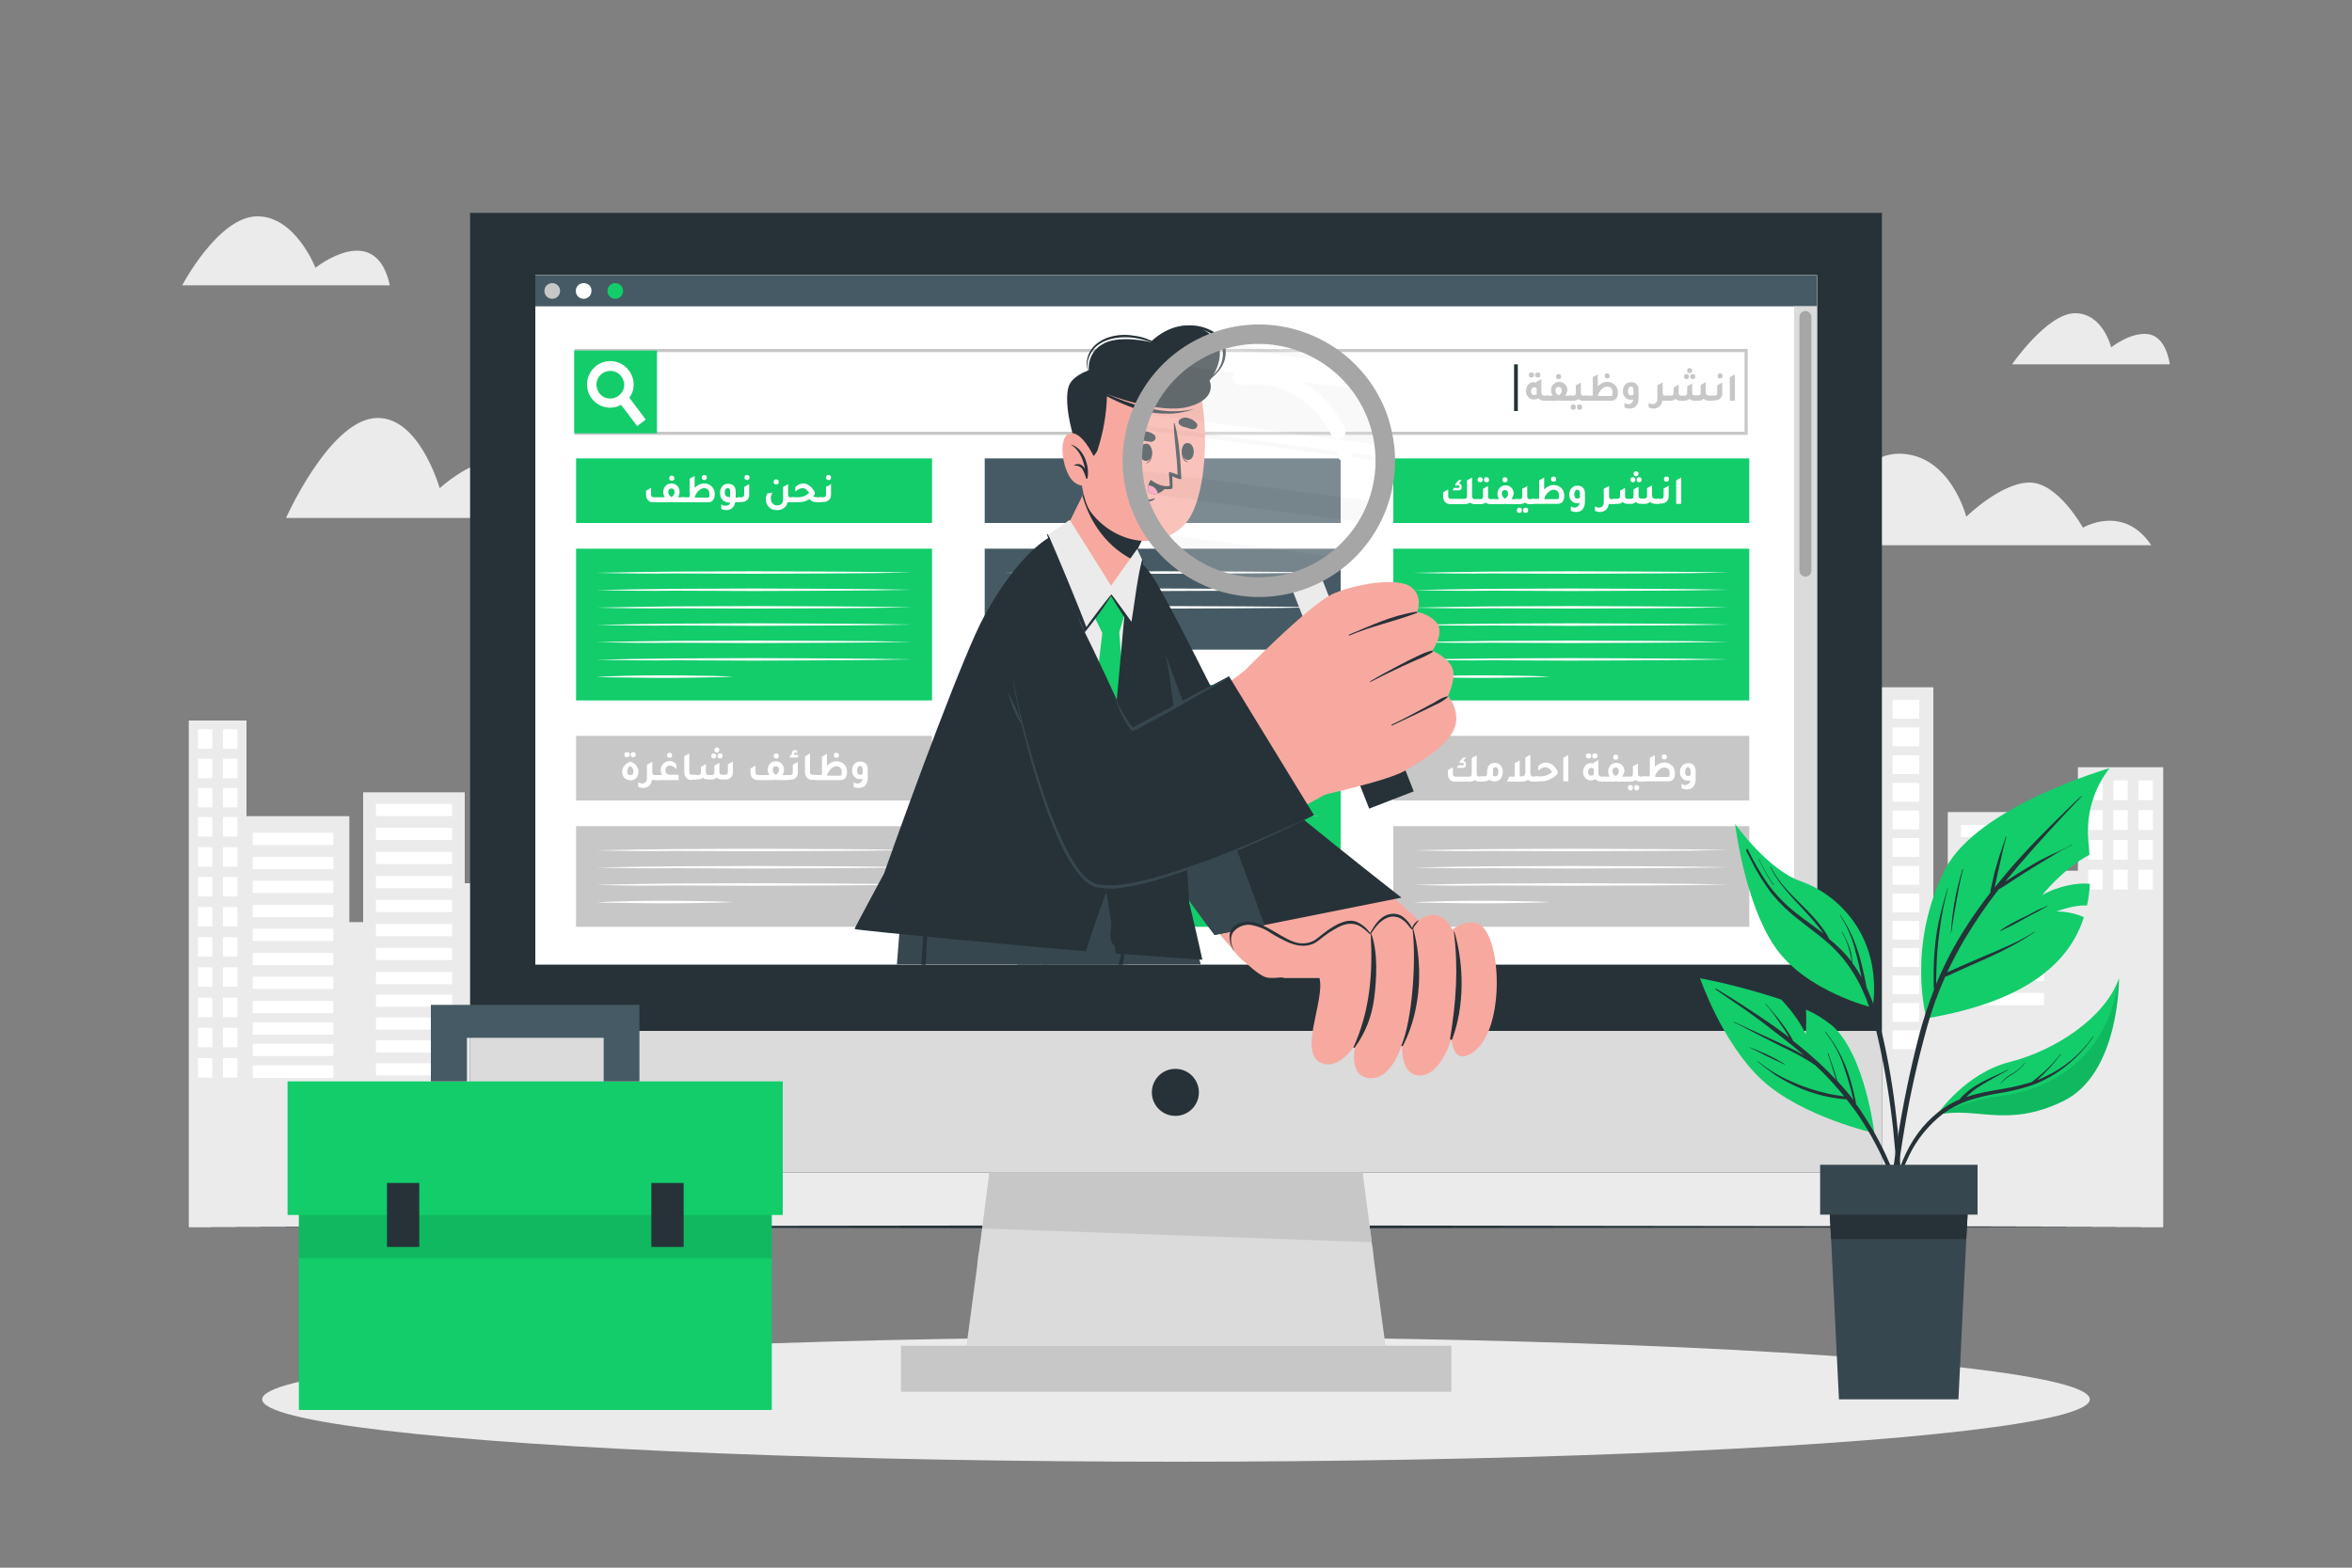 <svg version="1.1" id="Layer_1" xmlns="http://www.w3.org/2000/svg" x="0" y="0" viewBox="0 0 750 500" style="enable-background:new 0 0 750 500" xml:space="preserve"><rect x="0" y="0" width="750" height="500" fill="#808080" stroke="none"/><style>.st0{fill:#ebebeb}.st1{fill:#fff}.st2{fill:#263238}.st3{fill:#dbdbdb}.st4{fill:#c7c7c7}.st5{fill:#455a64}.st6{fill:#12cd6a}.st7{fill:#a6a6a6}.st8{fill:#f7a9a0}.st9{fill:#37474f}.st12{opacity:.1;enable-background:new}</style><g id="freepik--background-complete--inject-66"><path class="st0" d="M689.8 244.7h-27.2v33h-6.9V259h-34.6v29.6h-4.6v-69.4h-30v19.1h-15.4V262h-4.6v-14.9h-27.3v44.4h-8v-36.1h-25v-27.5h-17v-15.6h-19.6v69.4H463v-29h-32.3v41.4h-4.5v-33.8h-32.8v-30.5H375v161.7h314.8z"/><path class="st1" d="M681.9 248.9h4.6v6.3h-4.6zM673.9 248.9h4.6v6.3h-4.6zM665.9 248.9h4.6v6.3h-4.6zM681.9 258.4h4.6v6.3h-4.6zM673.9 258.4h4.6v6.3h-4.6zM665.9 258.4h4.6v6.3h-4.6zM681.9 267.9h4.6v6.3h-4.6zM673.9 267.9h4.6v6.3h-4.6zM665.9 267.9h4.6v6.3h-4.6zM681.9 277.4h4.6v6.3h-4.6zM673.9 277.4h4.6v6.3h-4.6zM665.9 277.4h4.6v6.3h-4.6zM522.8 259.9h4.6v5.3h-4.6zM514.8 259.9h4.6v5.3h-4.6zM506.8 259.9h4.6v5.3h-4.6zM522.8 267.8h4.6v5.3h-4.6zM514.8 267.8h4.6v5.3h-4.6zM506.8 267.8h4.6v5.3h-4.6zM522.8 275.7h4.6v5.3h-4.6zM514.8 275.7h4.6v5.3h-4.6zM506.8 275.7h4.6v5.3h-4.6zM522.8 283.6h4.6v5.3h-4.6zM514.8 283.6h4.6v5.3h-4.6zM506.8 283.6h4.6v5.3h-4.6zM522.8 291.8h4.6v5.3h-4.6zM514.8 291.8h4.6v5.3h-4.6zM506.8 291.8h4.6v5.3h-4.6zM522.8 299.9h4.6v5.3h-4.6zM514.8 299.9h4.6v5.3h-4.6zM506.8 299.9h4.6v5.3h-4.6zM522.8 308h4.6v5.3h-4.6zM514.8 308h4.6v5.3h-4.6zM506.8 308h4.6v5.3h-4.6zM522.8 316.1h4.6v5.3h-4.6zM514.8 316.1h4.6v5.3h-4.6zM506.8 316.1h4.6v5.3h-4.6zM625.3 263.1h26.5v3.9h-26.5zM625.3 270.8h26.5v3.9h-26.5zM625.3 278.4h26.5v3.9h-26.5zM625.3 286.1h26.5v3.9h-26.5zM625.3 293.7h26.5v3.9h-26.5zM625.3 301.4h26.5v3.9h-26.5zM625.3 309h26.5v3.9h-26.5zM625.3 316.7h26.5v3.9h-26.5zM434.8 256.4h24.3v3.9h-24.3zM434.8 264h24.3v3.9h-24.3zM434.8 271.7h24.3v3.9h-24.3zM434.8 279.4h24.3v3.9h-24.3zM434.8 287h24.3v3.9h-24.3zM434.8 294.7h24.3v3.9h-24.3zM434.8 302.3h24.3v3.9h-24.3zM434.8 310h24.3v3.9h-24.3zM434.8 317.2h24.3v3.9h-24.3zM434.8 324.5h24.3v3.9h-24.3zM434.8 331.8h24.3v3.9h-24.3zM434.8 339.1h24.3v3.9h-24.3zM434.8 346.3h24.3v3.9h-24.3zM395.4 265.6h25.7v3.9h-25.7zM395.4 273.3h25.7v3.9h-25.7zM395.4 280.9h25.7v3.9h-25.7zM395.4 288.6h25.7v3.9h-25.7zM395.4 296.2h25.7v3.9h-25.7zM395.4 303.9h25.7v3.9h-25.7zM395.4 311.5h25.7v3.9h-25.7zM395.4 319.2h25.7v3.9h-25.7zM395.4 326.1h25.7v3.9h-25.7zM395.4 332.9h25.7v3.9h-25.7zM395.4 339.8h25.7v4h-25.7zM550.3 250.6h8.2v3.8h-8.2zM550.3 258h8.2v3.8h-8.2zM550.3 265.4h8.2v3.8h-8.2zM550.3 272.8h8.2v3.8h-8.2zM550.3 280.2h8.2v3.8h-8.2zM550.3 287.6h8.2v3.8h-8.2zM550.3 295h8.2v3.8h-8.2zM550.3 302.4h8.2v3.8h-8.2zM539.2 250.6h8.2v3.8h-8.2zM539.2 258h8.2v3.8h-8.2zM539.2 265.4h8.2v3.8h-8.2zM539.2 272.8h8.2v3.8h-8.2zM539.2 280.2h8.2v3.8h-8.2zM539.2 287.6h8.2v3.8h-8.2zM539.2 295h8.2v3.8h-8.2zM539.2 302.4h8.2v3.8h-8.2zM603.5 223.2h8.5v6h-8.5zM590.8 223.2h8.5v6h-8.5zM603.5 232h8.5v6h-8.5zM590.8 232h8.5v6h-8.5zM603.5 240.9h8.5v6h-8.5zM590.8 240.9h8.5v6h-8.5zM603.5 249.7h8.5v6h-8.5zM590.8 249.7h8.5v6h-8.5zM603.5 258.5h8.5v6h-8.5zM590.8 258.5h8.5v6h-8.5zM603.5 267.3h8.5v6h-8.5zM590.8 267.3h8.5v6h-8.5zM603.5 276.2h8.5v6h-8.5zM590.8 276.2h8.5v6h-8.5zM603.5 285h8.5v6h-8.5zM590.8 285h8.5v6h-8.5zM575 240.9h8.5v6H575zM575 249.7h8.5v6H575zM575 258.5h8.5v6H575zM575 267.3h8.5v6H575zM575 276.2h8.5v6H575zM575 285h8.5v6H575zM603.5 293.7h8.5v6h-8.5zM590.8 293.7h8.5v6h-8.5zM575 293.7h8.5v6H575zM603.5 302.4h8.5v6h-8.5zM590.8 302.4h8.5v6h-8.5zM575 302.4h8.5v6H575zM603.5 311.1h8.5v6h-8.5zM590.8 311.1h8.5v6h-8.5zM575 311.1h8.5v6H575zM603.5 319.9h8.5v6h-8.5zM590.8 319.9h8.5v6h-8.5zM575 319.9h8.5v6H575zM603.5 328.6h8.5v6h-8.5zM590.8 328.6h8.5v6h-8.5zM575 328.6h8.5v6H575zM498.1 231.8h4.6v5.3h-4.6zM490.2 231.8h4.6v5.3h-4.6zM498.1 239.7h4.6v5.3h-4.6zM490.2 239.7h4.6v5.3h-4.6zM498.1 247.6h4.6v5.3h-4.6zM490.2 247.6h4.6v5.3h-4.6zM498.1 255.5h4.6v5.3h-4.6zM490.2 255.5h4.6v5.3h-4.6zM498.1 263.6h4.6v5.3h-4.6zM490.2 263.6h4.6v5.3h-4.6zM498.1 271.8h4.6v5.3h-4.6zM490.2 271.8h4.6v5.3h-4.6zM498.1 279.9h4.6v5.3h-4.6zM490.2 279.9h4.6v5.3h-4.6zM498.1 288h4.6v5.3h-4.6zM490.2 288h4.6v5.3h-4.6zM498.1 296.2h4.6v5.3h-4.6zM490.2 296.2h4.6v5.3h-4.6zM498.1 304.4h4.6v5.3h-4.6zM490.2 304.4h4.6v5.3h-4.6zM498.1 312.6h4.6v5.3h-4.6zM490.2 312.6h4.6v5.3h-4.6zM498.1 320.8h4.6v5.3h-4.6zM490.2 320.8h4.6v5.3h-4.6zM385.9 232.6h4.6v6.2h-4.6zM377.9 232.6h4.6v6.2h-4.6zM385.9 242h4.6v6.2h-4.6zM377.9 242h4.6v6.2h-4.6zM385.9 251.3h4.6v6.2h-4.6zM377.9 251.3h4.6v6.2h-4.6zM385.9 260.6h4.6v6.2h-4.6zM377.9 260.6h4.6v6.2h-4.6zM385.9 270.2h4.6v6.2h-4.6zM377.9 270.2h4.6v6.2h-4.6zM385.9 279.7h4.6v6.2h-4.6zM377.9 279.7h4.6v6.2h-4.6zM385.9 289.3h4.6v6.2h-4.6zM377.9 289.3h4.6v6.2h-4.6zM385.9 298.9h4.6v6.2h-4.6zM377.9 298.9h4.6v6.2h-4.6zM385.9 308.5h4.6v6.2h-4.6zM377.9 308.5h4.6v6.2h-4.6zM385.9 318.2h4.6v6.2h-4.6zM377.9 318.2h4.6v6.2h-4.6zM385.9 327.8h4.6v6.2h-4.6zM377.9 327.8h4.6v6.2h-4.6zM385.9 337.5h4.6v6.2h-4.6zM377.9 337.5h4.6v6.2h-4.6zM481.1 231.8h4.6v5.3h-4.6zM473.1 231.8h4.6v5.3h-4.6zM481.1 223.7h4.6v5.3h-4.6zM473.1 223.7h4.6v5.3h-4.6zM481.1 215.6h4.6v5.3h-4.6zM473.1 215.6h4.6v5.3h-4.6zM481.1 239.7h4.6v5.3h-4.6zM473.1 239.7h4.6v5.3h-4.6zM481.1 247.6h4.6v5.3h-4.6zM473.1 247.6h4.6v5.3h-4.6zM481.1 255.5h4.6v5.3h-4.6zM473.1 255.5h4.6v5.3h-4.6zM481.1 263.6h4.6v5.3h-4.6zM473.1 263.6h4.6v5.3h-4.6zM481.1 271.8h4.6v5.3h-4.6zM473.1 271.8h4.6v5.3h-4.6zM481.1 279.9h4.6v5.3h-4.6zM473.1 279.9h4.6v5.3h-4.6zM481.1 288h4.6v5.3h-4.6zM473.1 288h4.6v5.3h-4.6zM481.1 296.2h4.6v5.3h-4.6zM473.1 296.2h4.6v5.3h-4.6zM481.1 304.4h4.6v5.3h-4.6zM473.1 304.4h4.6v5.3h-4.6zM481.1 312.6h4.6v5.3h-4.6zM473.1 312.6h4.6v5.3h-4.6zM481.1 320.8h4.6v5.3h-4.6zM473.1 320.8h4.6v5.3h-4.6z"/><path class="st0" d="M375 244.7h-27.2v33h-7V259h-34.5v29.6h-4.6v-69.4h-30v19.1h-15.4V262h-4.7v-14.9h-27.2v44.4h-8v-36.1h-25v-27.5h-17v-15.6h-19.6v69.4h-6.6v-29h-32.4v41.4h-4.4v-33.8H78.6v-30.5H60.2v161.7H375z"/><path class="st1" d="M367.1 248.9h4.6v6.3h-4.6zM359.1 248.9h4.6v6.3h-4.6zM351.1 248.9h4.6v6.3h-4.6zM367.1 258.4h4.6v6.3h-4.6zM359.1 258.4h4.6v6.3h-4.6zM351.1 258.4h4.6v6.3h-4.6zM367.1 267.9h4.6v6.3h-4.6zM359.1 267.9h4.6v6.3h-4.6zM351.1 267.9h4.6v6.3h-4.6zM367.1 277.4h4.6v6.3h-4.6zM359.1 277.4h4.6v6.3h-4.6zM351.1 277.4h4.6v6.3h-4.6zM207.9 259.9h4.6v5.3h-4.6zM200 259.9h4.6v5.3H200zM192 259.9h4.6v5.3H192zM207.9 267.8h4.6v5.3h-4.6zM200 267.8h4.6v5.3H200zM192 267.8h4.6v5.3H192zM207.9 275.7h4.6v5.3h-4.6zM200 275.7h4.6v5.3H200zM192 275.7h4.6v5.3H192zM207.9 283.6h4.6v5.3h-4.6zM200 283.6h4.6v5.3H200zM192 283.6h4.6v5.3H192zM207.9 291.8h4.6v5.3h-4.6zM200 291.8h4.6v5.3H200zM192 291.8h4.6v5.3H192zM207.9 299.9h4.6v5.3h-4.6zM200 299.9h4.6v5.3H200zM192 299.9h4.6v5.3H192zM207.9 308h4.6v5.3h-4.6zM200 308h4.6v5.3H200zM192 308h4.6v5.3H192zM207.9 316.1h4.6v5.3h-4.6zM200 316.1h4.6v5.3H200zM192 316.1h4.6v5.3H192zM310.5 263.1H337v3.9h-26.5zM310.5 270.8H337v3.9h-26.5zM310.5 278.4H337v3.9h-26.5zM310.5 286.1H337v3.9h-26.5zM310.5 293.7H337v3.9h-26.5zM310.5 301.4H337v3.9h-26.5zM310.5 309H337v3.9h-26.5zM310.5 316.7H337v3.9h-26.5zM119.9 256.4h24.3v3.9h-24.3zM119.9 264h24.3v3.9h-24.3zM119.9 271.7h24.3v3.9h-24.3zM119.9 279.4h24.3v3.9h-24.3zM119.9 287h24.3v3.9h-24.3zM119.9 294.7h24.3v3.9h-24.3zM119.9 302.3h24.3v3.9h-24.3zM119.9 310h24.3v3.9h-24.3zM119.9 317.2h24.3v3.9h-24.3zM119.9 324.5h24.3v3.9h-24.3zM119.9 331.8h24.3v3.9h-24.3zM119.9 339.1h24.3v3.9h-24.3zM119.9 346.3h24.3v3.9h-24.3zM80.6 265.6h25.7v3.9H80.6zM80.6 273.3h25.7v3.9H80.6zM80.6 280.9h25.7v3.9H80.6zM80.6 288.6h25.7v3.9H80.6zM80.6 296.2h25.7v3.9H80.6zM80.6 303.9h25.7v3.9H80.6zM80.6 311.5h25.7v3.9H80.6zM80.6 319.2h25.7v3.9H80.6zM80.6 326.1h25.7v3.9H80.6zM80.6 332.9h25.7v3.9H80.6zM80.6 339.8h25.7v4H80.6zM235.5 250.6h8.2v3.8h-8.2zM235.5 258h8.2v3.8h-8.2zM235.5 265.4h8.2v3.8h-8.2zM235.5 272.8h8.2v3.8h-8.2zM235.5 280.2h8.2v3.8h-8.2zM235.5 287.6h8.2v3.8h-8.2zM235.5 295h8.2v3.8h-8.2zM235.5 302.4h8.2v3.8h-8.2zM224.4 250.6h8.2v3.8h-8.2zM224.4 258h8.2v3.8h-8.2zM224.4 265.4h8.2v3.8h-8.2zM224.4 272.8h8.2v3.8h-8.2zM224.4 280.2h8.2v3.8h-8.2zM224.4 287.6h8.2v3.8h-8.2zM224.4 295h8.2v3.8h-8.2zM224.4 302.4h8.2v3.8h-8.2zM288.7 223.2h8.5v6h-8.5zM276 223.2h8.5v6H276zM288.7 232h8.5v6h-8.5zM276 232h8.5v6H276zM288.7 240.9h8.5v6h-8.5zM276 240.9h8.5v6H276zM288.7 249.7h8.5v6h-8.5zM276 249.7h8.5v6H276zM288.7 258.5h8.5v6h-8.5zM276 258.5h8.5v6H276zM288.7 267.3h8.5v6h-8.5zM276 267.3h8.5v6H276zM288.7 276.2h8.5v6h-8.5zM276 276.2h8.5v6H276zM288.7 285h8.5v6h-8.5zM276 285h8.5v6H276zM260.2 240.9h8.5v6h-8.5zM260.2 249.7h8.5v6h-8.5zM260.2 258.5h8.5v6h-8.5zM260.2 267.3h8.5v6h-8.5zM260.2 276.2h8.5v6h-8.5zM260.2 285h8.5v6h-8.5zM288.7 293.7h8.5v6h-8.5zM276 293.7h8.5v6H276zM260.2 293.7h8.5v6h-8.5zM288.7 302.4h8.5v6h-8.5zM276 302.4h8.5v6H276zM260.2 302.4h8.5v6h-8.5zM288.7 311.1h8.5v6h-8.5zM276 311.1h8.5v6H276zM260.2 311.1h8.5v6h-8.5zM288.7 319.9h8.5v6h-8.5zM276 319.9h8.5v6H276zM260.2 319.9h8.5v6h-8.5zM288.7 328.6h8.5v6h-8.5zM276 328.6h8.5v6H276zM260.2 328.6h8.5v6h-8.5zM183.3 231.8h4.6v5.3h-4.6zM175.4 231.8h4.6v5.3h-4.6zM183.3 239.7h4.6v5.3h-4.6zM175.4 239.7h4.6v5.3h-4.6zM183.3 247.6h4.6v5.3h-4.6zM175.4 247.6h4.6v5.3h-4.6zM183.3 255.5h4.6v5.3h-4.6zM175.4 255.5h4.6v5.3h-4.6zM183.3 263.6h4.6v5.3h-4.6zM175.4 263.6h4.6v5.3h-4.6zM183.3 271.8h4.6v5.3h-4.6zM175.4 271.8h4.6v5.3h-4.6zM183.3 279.9h4.6v5.3h-4.6zM175.4 279.9h4.6v5.3h-4.6zM183.3 288h4.6v5.3h-4.6zM175.4 288h4.6v5.3h-4.6zM183.3 296.2h4.6v5.3h-4.6zM175.4 296.2h4.6v5.3h-4.6zM183.3 304.4h4.6v5.3h-4.6zM175.4 304.4h4.6v5.3h-4.6zM183.3 312.6h4.6v5.3h-4.6zM175.4 312.6h4.6v5.3h-4.6zM183.3 320.8h4.6v5.3h-4.6zM175.4 320.8h4.6v5.3h-4.6zM71.1 232.6h4.6v6.2h-4.6zM63.1 232.6h4.6v6.2h-4.6zM71.1 242h4.6v6.2h-4.6zM63.1 242h4.6v6.2h-4.6zM71.1 251.3h4.6v6.2h-4.6zM63.1 251.3h4.6v6.2h-4.6zM71.1 260.6h4.6v6.2h-4.6zM63.1 260.6h4.6v6.2h-4.6zM71.1 270.2h4.6v6.2h-4.6zM63.1 270.2h4.6v6.2h-4.6zM71.1 279.7h4.6v6.2h-4.6zM63.1 279.7h4.6v6.2h-4.6zM71.1 289.3h4.6v6.2h-4.6zM63.1 289.3h4.6v6.2h-4.6zM71.1 298.9h4.6v6.2h-4.6zM63.1 298.9h4.6v6.2h-4.6zM71.1 308.5h4.6v6.2h-4.6zM63.1 308.5h4.6v6.2h-4.6zM71.1 318.2h4.6v6.2h-4.6zM63.1 318.2h4.6v6.2h-4.6zM71.1 327.8h4.6v6.2h-4.6zM63.1 327.8h4.6v6.2h-4.6zM71.1 337.5h4.6v6.2h-4.6zM63.1 337.5h4.6v6.2h-4.6zM166.3 231.8h4.6v5.3h-4.6zM158.3 231.8h4.6v5.3h-4.6zM166.3 223.7h4.6v5.3h-4.6zM158.3 223.7h4.6v5.3h-4.6zM166.3 215.6h4.6v5.3h-4.6zM158.3 215.6h4.6v5.3h-4.6zM166.3 239.7h4.6v5.3h-4.6zM158.3 239.7h4.6v5.3h-4.6zM166.3 247.6h4.6v5.3h-4.6zM158.3 247.6h4.6v5.3h-4.6zM166.3 255.5h4.6v5.3h-4.6zM158.3 255.5h4.6v5.3h-4.6zM166.3 263.6h4.6v5.3h-4.6zM158.3 263.6h4.6v5.3h-4.6zM166.3 271.8h4.6v5.3h-4.6zM158.3 271.8h4.6v5.3h-4.6zM166.3 279.9h4.6v5.3h-4.6zM158.3 279.9h4.6v5.3h-4.6zM166.3 288h4.6v5.3h-4.6zM158.3 288h4.6v5.3h-4.6zM166.3 296.2h4.6v5.3h-4.6zM158.3 296.2h4.6v5.3h-4.6zM166.3 304.4h4.6v5.3h-4.6zM158.3 304.4h4.6v5.3h-4.6zM166.3 312.6h4.6v5.3h-4.6zM158.3 312.6h4.6v5.3h-4.6zM166.3 320.8h4.6v5.3h-4.6zM158.3 320.8h4.6v5.3h-4.6z"/><path class="st0" d="M686 173.9H578.4s10.7-29.2 27.1-29.2 21.5 20.1 21.5 20.1 11.1-10.9 20.2-10.9 17 14.4 17 14.4 12.9-7.7 21.8 5.6zM691.9 116.2h-50.3s11.2-16.3 20.1-16.3 11.5 10.9 11.5 10.9 6.3-5.1 12-4.2 6.7 9.6 6.7 9.6zM189.2 165.2h-98s13.4-30 27.8-31.8 21.2 22.3 21.2 22.3 9.3-8.5 16.6-8.5 12.9 11.2 12.9 11.2 14.5-7.8 19.5 6.8zM124.3 91H58.1s11.4-21.7 23.7-22 18.8 16.4 18.8 16.4S119.8 70 124.3 91z"/></g><ellipse class="st0" cx="375" cy="446.3" rx="291.4" ry="19.9" id="freepik--Shadow--inject-66"/><path class="st2" d="m694.8 391.3-80 .2-79.9.1-159.9.2-159.9-.2-79.9-.1-80-.2 80-.2 79.9-.1 159.9-.2 159.9.2 79.9.1z" id="freepik--Table--inject-66"/><g id="freepik--Character--inject-66"><path class="st2" d="M149.9 67.9h450.2V374H149.9z"/><path class="st3" d="M149.9 328.8h450.2V374H149.9z"/><path class="st4" d="M287.3 429.2h175.5v14.7H287.3z"/><path class="st2" d="M382.3 348.4c0 4.1-3.3 7.5-7.5 7.5-4.1 0-7.5-3.3-7.5-7.5 0-4.1 3.3-7.5 7.5-7.5s7.5 3.4 7.5 7.5z"/><path class="st3" d="M441.8 429.2H308.2l3.4-25.4.1-1.3.3-2.3.2-1.2.3-2.4.1-.4.1-.8.3-2.4.2-1.2 2.3-17.8h119l2.2 16.8.1.8.4 2.8.1.8.1 1 .3 1.8.1.8.3 2.7.1.9z"/><path class="st4" d="m437.4 396.2-124.2-4.4 2.3-17.8h119z"/><path class="st1" d="M170.7 87.8h408.7v219.8H170.7z"/><path class="st1" d="M170.7 87.8h408.7v219.8H170.7z"/><path class="st5" d="M170.7 87.8h408.7v9.9H170.7z"/><path class="st4" d="M178.6 92.8c0 1.4-1.1 2.5-2.5 2.5s-2.5-1.1-2.5-2.5 1.1-2.5 2.5-2.5 2.5 1.1 2.5 2.5z"/><path class="st1" d="M188.6 92.8c0 1.4-1.1 2.5-2.5 2.5s-2.5-1.1-2.5-2.5 1.1-2.5 2.5-2.5c1.5 0 2.6 1.1 2.5 2.5z"/><path class="st6" d="M198.7 92.8c0 1.4-1.1 2.5-2.5 2.5s-2.5-1.1-2.5-2.5 1.1-2.5 2.5-2.5 2.5 1.1 2.5 2.5z"/><path class="st3" d="M572.1 97.7h7.2v209.9h-7.2z"/><path class="st7" d="M575.7 183.9c-1 0-1.9-.8-1.9-1.8v-81c0-1 .8-1.9 1.9-1.9 1 0 1.9.8 1.9 1.9v81c0 1-.9 1.8-1.9 1.8z"/><path class="st6" d="M183.7 146.2h113.5v20.6H183.7zM183.7 175h113.5v48.4H183.7z"/><path class="st1" d="M190.1 182.7c8.4-.2 16.8-.3 25.2-.4l25.2-.1 25.2.1 12.6.1 12.6.2-12.6.2-12.6.1-25.2.1-25.2-.1c-8.4.1-16.8 0-25.2-.2zM190.1 188.2c8.4-.2 16.8-.3 25.2-.4l25.2-.1 25.2.1 12.6.1 12.6.2-12.6.2-12.6.1-25.2.1-25.2-.1c-8.4.1-16.8 0-25.2-.2zM190.1 193.8c8.4-.2 16.8-.3 25.2-.4l25.2-.1 25.2.1 12.6.1 12.6.2-12.6.2-12.6.1-25.2.1-25.2-.1c-8.4.1-16.8 0-25.2-.2zM190.1 199.3c8.4-.2 16.8-.3 25.2-.4l25.2-.1 25.2.1 12.6.1 12.6.2-12.6.2-12.6.1-25.2.1-25.2-.1c-8.4.1-16.8 0-25.2-.2zM190.1 204.8c8.4-.2 16.8-.3 25.2-.4l25.2-.1 25.2.1 12.6.1 12.6.2-12.6.2-12.6.1-25.2.1-25.2-.1c-8.4.1-16.8 0-25.2-.2zM190.1 210.4c8.4-.2 16.8-.3 25.2-.4l25.2-.1 25.2.1 12.6.1 12.6.2-12.6.2-12.6.1-25.2.1-25.2-.1c-8.4.1-16.8 0-25.2-.2zM190.1 215.9c3.6-.2 7.3-.3 10.9-.4s7.3-.1 10.9-.1 7.3 0 10.9.1l5.5.1c1.8.1 3.6.1 5.5.2-1.8.1-3.6.2-5.5.2l-5.5.1c-3.6.1-7.3.1-10.9.1s-7.3 0-10.9-.1-7.3 0-10.9-.2z"/><path class="st4" d="M183.7 234.7h113.5v20.6H183.7zM183.7 263.5h113.5v32.1H183.7z"/><path class="st1" d="M190.1 271.2c8.4-.2 16.8-.3 25.2-.4l25.2-.1 25.2.1 12.6.1 12.6.2-12.6.2-12.6.1-25.2.1-25.2-.1c-8.4.1-16.8 0-25.2-.2zM190.1 276.7c8.4-.2 16.8-.3 25.2-.4l25.2-.1 25.2.1 12.6.1 12.6.2-12.6.2-12.6.1-25.2.1-25.2-.1c-8.4.1-16.8 0-25.2-.2zM190.1 282.2c8.4-.2 16.8-.3 25.2-.4l25.2-.1 25.2.1 12.6.1 12.6.2-12.6.2-12.6.1-25.2.1-25.2-.1c-8.4.1-16.8.1-25.2-.2zM190.1 287.8c3.6-.2 7.3-.3 10.9-.4s7.3-.1 10.9-.1 7.3 0 10.9.1l5.5.1c1.8.1 3.6.1 5.5.2-1.8.1-3.6.2-5.5.2l-5.5.1c-3.6.1-7.3.1-10.9.1s-7.3 0-10.9-.1-7.3 0-10.9-.2z"/><path class="st6" d="M314 218.4h113.5V239H314zM314 247.1h113.5v48.5H314z"/><path class="st1" d="M324 231.5c.5.3 1 .4 1.5.4.3 0 .6 0 .8-.2.2-.1.4-.3.5-.6.1-.3.2-.6.2-.9v-5.7h1.7v4.4c0 .6 0 1.2-.1 1.8 0 .5-.2 1-.4 1.4-.2.4-.6.7-1 .9-.5.2-1.1.3-1.7.3-.7 0-1.3-.2-1.9-.5l.4-1.3zM334.2 233.3c-.6 0-1.2-.1-1.7-.4-.5-.2-1-.6-1.3-1-1.2-1.3-1.5-3.1-.8-4.7.4-1.1 1.2-1.9 2.2-2.4.5-.2 1.1-.4 1.7-.4.6 0 1.2.1 1.7.4.5.2 1 .6 1.3 1 .4.4.7.9.9 1.4.2.5.3 1.1.3 1.6 0 .6-.1 1.1-.3 1.7-.2.5-.5 1-.9 1.4-.4.4-.8.8-1.4 1-.5.3-1.1.5-1.7.4zm-2.5-4.4c0 .4.1.7.2 1.1.1.3.3.7.5.9.2.3.5.5.8.6.3.2.7.2 1.1.2.4 0 .7-.1 1.1-.2.3-.2.6-.4.8-.7.2-.3.4-.6.5-.9.1-.3.2-.7.2-1.1 0-.4-.1-.7-.2-1.1-.1-.3-.3-.7-.5-.9-.2-.3-.5-.5-.8-.6-.7-.3-1.5-.3-2.2 0-.3.2-.6.4-.8.7-.2.3-.4.6-.5.9-.1.4-.2.8-.2 1.1zM339.8 233.3v-8.7h1.7v8.7h-1.7zM345 227.7v5.6h-1.7v-8.7h1.3l4.5 5.7v-5.7h1.7v8.7h-1.4l-4.4-5.6zM359.4 233.3c-.6 0-1.2-.1-1.7-.4-.5-.2-1-.6-1.3-1-.4-.4-.7-.9-.9-1.4-.2-.5-.3-1.1-.3-1.6 0-.6.1-1.1.3-1.7.4-1.1 1.2-1.9 2.2-2.4.5-.2 1.1-.4 1.7-.4.6 0 1.2.1 1.7.4.5.2 1 .6 1.3 1 .4.4.7.9.9 1.4.2.5.3 1.1.3 1.6 0 .6-.1 1.1-.3 1.7-.2.5-.5 1-.9 1.4-.4.4-.8.8-1.4 1-.4.3-1 .5-1.6.4zm-2.6-4.4c0 .4 0 .7.2 1.1.1.3.3.7.5.9.2.3.5.5.8.6.3.2.7.2 1.1.2.4 0 .8-.1 1.1-.2.3-.2.6-.4.8-.7.2-.3.4-.6.5-.9.1-.3.2-.7.2-1.1 0-.4-.1-.7-.2-1.1-.1-.3-.3-.7-.5-.9-.2-.3-.5-.5-.8-.6-.3-.2-.7-.2-1.1-.2-.4 0-.8.1-1.1.3-.3.2-.6.4-.8.7-.2.3-.4.6-.5.9-.1.3-.2.7-.2 1zM368.6 231.8c.3 0 .7-.1 1-.2.3-.2.5-.4.7-.6.2-.3.3-.6.4-.9.1-.3.1-.7.1-1.1v-4.4h1.7v4.4c0 .6-.1 1.1-.2 1.7-.1.5-.4 1-.7 1.4-.3.4-.7.7-1.2.9-1.1.5-2.4.5-3.5 0-.5-.2-.9-.6-1.2-1-.3-.4-.5-.9-.6-1.4-.1-.5-.2-1.1-.2-1.6v-4.4h1.7v4.5c0 .4 0 .7.1 1.1.1.3.2.6.4.9.2.3.4.5.7.6.1.1.5.2.8.1zM374.2 233.3v-8.7h3.8c.4 0 .8.1 1.1.3.3.2.6.4.9.7l.6.9c.3.9.3 1.8-.2 2.6-.3.5-.7.8-1.1 1l2 3.3h-1.9l-1.8-2.9h-1.7v2.9h-1.7zm1.7-4.4h2.1c.2 0 .3 0 .4-.1.1-.1.3-.2.4-.3.1-.1.2-.3.2-.5.1-.2.1-.4.1-.6 0-.2 0-.4-.1-.6-.1-.2-.2-.3-.3-.4-.1-.1-.2-.2-.4-.3-.1-.1-.3-.1-.4-.1h-2.1l.1 2.9zM391.5 226h-2.8v7.2H387V226h-2.8v-1.5h7.3v1.5zM398.6 231.8v1.5h-6.1v-8.7h6v1.4h-4.2v2.1h3.7v1.4h-3.7v2.3h4.3zM402.4 224.6h1.5l3.3 8.7h-1.7l-.8-2.2h-3l-.8 2.2h-1.8l3.3-8.7zm2 5.3-1.2-3.4-1.2 3.4h2.4zM415.3 233.3v-5.8l-2.2 4.3h-.9l-2.2-4.3v5.8h-1.7v-8.7h1.8l2.6 5 2.6-5h1.8v8.7h-1.8zM320.4 254.9c8.4-.2 16.8-.3 25.2-.4l25.2-.1 25.2.1 12.6.1 12.6.2-12.6.2-12.6.1-25.2.1-25.2-.1c-8.5.1-16.8 0-25.2-.2zM320.4 260.4c8.4-.2 16.8-.3 25.2-.4l25.2-.1 25.2.1 12.6.1 12.6.2-12.6.2-12.6.1-25.2.1-25.2-.1c-8.5.1-16.8 0-25.2-.2zM320.4 265.9c8.4-.2 16.8-.3 25.2-.4l25.2-.1 25.2.1 12.6.1 12.6.2-12.6.2-12.6.1-25.2.1-25.2-.1c-8.5.1-16.8 0-25.2-.2zM320.4 271.5c8.4-.2 16.8-.3 25.2-.4l25.2-.1 25.2.1 12.6.1 12.6.2-12.6.2-12.6.1-25.2.1-25.2-.1c-8.5.1-16.8 0-25.2-.2zM320.4 277c8.4-.2 16.8-.3 25.2-.4l25.2-.1 25.2.1 12.6.1 12.6.2-12.6.2-12.6.1-25.2.1-25.2-.1c-8.5.1-16.8 0-25.2-.2zM320.4 282.5c8.4-.2 16.8-.3 25.2-.4l25.2-.1 25.2.1 12.6.1 12.6.2-12.6.2-12.6.1-25.2.1-25.2-.1c-8.5.2-16.8.1-25.2-.2zM320.4 288.1c3.6-.2 7.3-.3 10.9-.4s7.3-.1 10.9-.1 7.3 0 10.9.1l5.5.1c1.8.1 3.6.1 5.5.2-1.8.1-3.6.2-5.5.2l-5.5.1c-3.6.1-7.3.1-10.9.1s-7.3 0-10.9-.1-7.3 0-10.9-.2z"/><path class="st5" d="M314 146.2h113.5v20.6H314zM314 175h113.5v32.2H314z"/><path class="st1" d="M320.4 182.7c8.4-.2 16.8-.3 25.2-.4l25.2-.1 25.2.1 12.6.1 12.6.2-12.6.2-12.6.1-25.2.1-25.2-.1c-8.5.1-16.8 0-25.2-.2zM320.4 188.2c8.4-.2 16.8-.3 25.2-.4l25.2-.1 25.2.1 12.6.1 12.6.2-12.6.2-12.6.1-25.2.1-25.2-.1c-8.5.1-16.8 0-25.2-.2zM320.4 193.8c8.4-.2 16.8-.3 25.2-.4l25.2-.1 25.2.1 12.6.1 12.6.2-12.6.2-12.6.1-25.2.1-25.2-.1c-8.5.1-16.8 0-25.2-.2zM320.4 199.3c3.6-.2 7.3-.3 10.9-.4s7.3-.1 10.9-.1 7.3 0 10.9.1l5.5.1c1.8.1 3.6.1 5.5.2-1.8.1-3.6.2-5.5.2l-5.5.1c-3.6.1-7.3.1-10.9.1s-7.3 0-10.9-.1-7.3 0-10.9-.2z"/><path class="st6" d="M444.3 146.2h113.5v20.6H444.3zM444.3 175h113.5v48.4H444.3z"/><path class="st1" d="M450.6 182.7c8.4-.2 16.8-.3 25.2-.4l25.2-.1 25.2.1 12.6.1 12.6.2-12.6.2-12.6.1-25.2.1-25.2-.1c-8.4.1-16.8 0-25.2-.2zM450.6 188.2c8.4-.2 16.8-.3 25.2-.4l25.2-.1 25.2.1 12.6.1 12.6.2-12.6.2-12.6.1-25.2.1-25.2-.1c-8.4.1-16.8 0-25.2-.2zM450.6 193.8c8.4-.2 16.8-.3 25.2-.4l25.2-.1 25.2.1 12.6.1 12.6.2-12.6.2-12.6.1-25.2.1-25.2-.1c-8.4.1-16.8 0-25.2-.2zM450.6 199.3c8.4-.2 16.8-.3 25.2-.4l25.2-.1 25.2.1 12.6.1 12.6.2-12.6.2-12.6.1-25.2.1-25.2-.1c-8.4.1-16.8 0-25.2-.2zM450.6 204.8c8.4-.2 16.8-.3 25.2-.4l25.2-.1 25.2.1 12.6.1 12.6.2-12.6.2-12.6.1-25.2.1-25.2-.1c-8.4.1-16.8 0-25.2-.2zM450.6 210.4c8.4-.2 16.8-.3 25.2-.4l25.2-.1 25.2.1 12.6.1 12.6.2-12.6.2-12.6.1-25.2.1-25.2-.1c-8.4.1-16.8 0-25.2-.2zM450.6 215.9c3.6-.2 7.3-.3 10.9-.4s7.3-.1 10.9-.1 7.3 0 10.9.1l5.5.1c1.8.1 3.6.1 5.5.2-1.8.1-3.6.2-5.5.2l-5.5.1c-3.6.1-7.3.1-10.9.1s-7.3 0-10.9-.1-7.2 0-10.9-.2z"/><path class="st4" d="M444.3 234.7h113.5v20.6H444.3zM444.3 263.5h113.5v32.1H444.3z"/><path class="st1" d="M450.6 271.2c8.4-.2 16.8-.3 25.2-.4l25.2-.1 25.2.1 12.6.1 12.6.2-12.6.2-12.6.1-25.2.1-25.2-.1c-8.4.1-16.8 0-25.2-.2zM450.6 276.7c8.4-.2 16.8-.3 25.2-.4l25.2-.1 25.2.1 12.6.1 12.6.2-12.6.2-12.6.1-25.2.1-25.2-.1c-8.4.1-16.8 0-25.2-.2zM450.6 282.2c8.4-.2 16.8-.3 25.2-.4l25.2-.1 25.2.1 12.6.1 12.6.2-12.6.2-12.6.1-25.2.1-25.2-.1c-8.4.1-16.8.1-25.2-.2zM450.6 287.8c3.6-.2 7.3-.3 10.9-.4s7.3-.1 10.9-.1 7.3 0 10.9.1l5.5.1c1.8.1 3.6.1 5.5.2-1.8.1-3.6.2-5.5.2l-5.5.1c-3.6.1-7.3.1-10.9.1s-7.3 0-10.9-.1-7.2 0-10.9-.2zM183.7 111.8h373.1v26.4H183.7z"/><path class="st4" d="M557.3 138.7H183.2v-27.4h374.1v27.4zm-373.1-1h372.1v-25.4H184.2v25.4z"/><path class="st6" d="M183.1 111.8h26.4v26.4h-26.4z"/><path class="st1" d="m205.9 133.8-2.7 2.1-5.1-6.7-1.8-2.4c.4-.1.7-.3 1.1-.6.6-.5 1.1-1.1 1.4-1.8l2 2.6 5.1 6.8z"/><path class="st1" d="M200.5 118.1c-2.5-3.3-7.2-3.9-10.4-1.4s-3.9 7.2-1.4 10.4c2.2 2.9 6.2 3.8 9.4 2 1-.5 1.9-1.3 2.6-2.3 1.9-2.5 1.8-6.1-.2-8.7zm-3.2 8.1c-.3.3-.7.5-1.1.6-2.3.9-4.8-.2-5.7-2.5-.9-2.3.2-4.8 2.5-5.7 2.3-.9 4.8.2 5.7 2.5.8 1.8.2 3.9-1.4 5.1z"/><path class="st2" d="M482.8 116.2h1.2v14.9h-1.2z"/><path class="st8" d="M457.7 300.7s-46 12.5-53.6 11.1-33.3-35.9-39-48.4-15.1-74.9-13.3-81.8 11.3-7 19.4 10.7 27 56.6 30.4 59.8 59.9 45.4 56.1 48.6z"/><path class="st2" d="m387.3 298.2 59.6-11.9s-42.9-33.6-45.5-37.4-26.2-52.9-33.6-64.6-19.2-11.8-16.7 7.6c2.7 20.4 8.4 63.2 12.1 71.2 3.7 7.9 24.1 35.1 24.1 35.1z"/><path class="st9" d="m403.2 295-15.9 3.2s-20.4-27.2-24.1-35.1-9.4-50.8-12.1-71.2c-1.7-13.4 3.3-17.4 9-14.9l43.1 118z"/><path class="st8" d="M408.1 307.7c7-3.7 15.6-12.6 21.5-13.6 2.9-.6 5.9.8 7.3 3.5 0 0 2.7-6 8.1-5.9 2.8 0 5.2 4.5 5.2 4.5s2.4-4.7 7.2-4.4c3.9.3 5.7 4.7 5.7 4.7s4.4-3.5 8.2-1.9c7.8 3.1 9.1 36.2-2.9 41.8-5.6 2.6-5.5-5.5-5.5-5.5s-3 11.6-9.8 12.1-6-10.1-6-10.1-3 11.2-10.1 11c-7.4-.3-4.8-10.7-4.8-10.7s-4.7 7.6-10.1 6.1c-8.9-2.4.7-20.3-1.4-27.5h-11.2l-1.4-4.1z"/><path class="st8" d="M418.3 300.7c-7 2.9-15-8.1-22.1-5.5-9.3 3.3-.7 14.8 13.4 16.7h11.2l-2.5-11.2z"/><path class="st2" d="m463.6 297.2.1-.1.1.1c3.1 10.8 3.2 23.6-.7 34.2-.1.4-.8.3-.7-.1 1.9-11.7 2.7-22.3 1.2-34.1zM450.4 296c0-.1.2-.1.2 0 3.1 11.1 2.8 25.6-3.1 37.3-.2.4-.8.6-.6.1 3.4-8.1 4.8-26.7 3.5-37.4zM431.6 334c5.2-11.5 6.2-23.4 5.5-35.9 0-.2.2-.2.3 0 2 6 1.6 14 .8 20.2-.7 5.7-2.8 11.2-6.2 15.8-.1.2-.5.1-.4-.1z"/><path class="st2" d="M395.6 294.3c4.6-1.5 9.3 2.1 13.1 4.2 1.2.7 2.5 1.4 3.9 1.9 2.2.8 4.6.6 6.6-.5 2.1-1.4 8.8-8 13.6-5.8 1.7.8 3.1 2 4.1 3.5 1.5-2.7 3.3-5.6 6.6-6.1 1.4-.2 2.9.1 4.1 1.1.6.5 1.1 1 1.6 1.6.4.6.8 1.2 1.1 1.8v-.1l.1-.2.2-.4c.1-.3.3-.6.5-.8l.6-.6c.2-.2.4-.3.7-.3 0 0 .1.1 0 .1-.2.1-.4.3-.5.5-.1.2-.3.5-.5.7l-.5.7-.2.4-.1.2c0 .1-.1.1-.2.2s-.2 0-.2 0c-.5-.4-.9-.9-1.3-1.5-.5-.6-1-1.1-1.6-1.5-1.1-.9-2.5-1.2-3.9-1-2.9.6-4.8 3.2-6.3 5.5 0 0 0 .1-.1.1h-.1c-1.6-1.4-3.1-3-5.3-3.3-2.4-.4-4.6.8-6.6 2-1 .6-1.9 1.2-2.8 1.9-.8.6-1.6 1.3-2.5 1.9-3.7 2.3-7.8.5-8.8.1-2-.9-3.9-1.9-5.8-3.1-1.9-1.3-4-2.1-6.2-2.5-2.1-.3-4.2.5-5.5 2.1-.7.9-1.6 2.6.2 6.4 0 0 0 .1 0 0-.8-1.1-3.9-7.3 2-9.2z"/><path class="st9" d="M382.9 307.6h-58.5c-.5-1.9-1-3.7-1.4-5.6-.5-2.1-1.1-4.1-1.6-6.1-.1-.5-.2-.9-.3-1.3-.4-1.5-.8-3-1.1-4.5-.2-.9-.5-1.8-.7-2.6s-.5-1.7-.7-2.6c-.1-.2-.1-.4-.2-.7l-.2-.7c-.1-.3-.1-.6-.2-.9-.1-.3-.2-.6-.2-.9-.1-.6-.3-1.1-.4-1.7l-.6-2.4c-.1-.3-.2-.7-.2-1-.1-.5-.3-1-.4-1.6-.1-.3-.2-.7-.2-1-.4-1.4-.7-2.6-1-3.8-.1-.3-.2-.6-.2-.9l-.4-1.5c-.1-.3-.2-.6-.2-.9-.3-1-.5-1.9-.7-2.7-.1-.2-.1-.4-.2-.6-.1-.5-.3-1-.4-1.4 0-.2-.1-.3-.1-.5s-.1-.3-.1-.5-.1-.2-.1-.3-.1-.3-.1-.4v-.2l-.1-.5h57s1.9 6.5 4.9 16.9l2 6.9c1.8 7.1 4.1 15.2 6.6 24z"/><path class="st2" d="M334 307.6h-1.5c-2.2-9-4.3-18-6.3-26.9l-1.5-6.6c0-.2-.1-.4-.1-.6s.1-.2.2 0c0 .1 0 .1.1.2.7 2.4 1.3 4.7 2 7.1 2.4 8.8 4.7 17.8 7.1 26.8z"/><path class="st2" d="m367.4 260-2.5 12.6-2.1 10.3-3.5 17.6-.4 1.8-.6 3-.5 2.3h-33.5L323 302c-.5-2.1-1.1-4.1-1.6-6.1-.1-.5-.2-.9-.3-1.3-.4-1.5-.8-3-1.1-4.5-.2-.9-.5-1.8-.7-2.6s-.5-1.7-.7-2.6c-.1-.2-.1-.4-.2-.7l-.2-.7c-.1-.3-.1-.6-.2-.9-.1-.3-.2-.6-.2-.9-.1-.6-.3-1.1-.4-1.7l-.6-2.4c-.1-.3-.2-.7-.2-1-.1-.5-.3-1-.4-1.6-.1-.3-.2-.7-.2-1-.4-1.4-.7-2.6-1-3.8-.1-.3-.2-.6-.2-.9l-.4-1.5c-.1-.3-.2-.6-.2-.9-.3-1-.5-1.9-.7-2.7-.1-.2-.1-.4-.2-.6-.1-.5-.3-1-.4-1.4 0-.2-.1-.3-.1-.5s-.1-.3-.1-.5-.1-.2-.1-.3-.1-.3-.1-.4v-.2l-.1-.5 55 .2z"/><path class="st9" d="M367.4 260c0 .3-.2 3.7-.8 8.9-.1 1.5-.3 3.2-.5 5-.3 2.8-.8 5.9-1.3 9.2-.9 5.7-2 12-3.5 18-.5 2.2-1.1 4.4-1.7 6.5H286c.9-11.2 1.7-21.3 2.3-29.3.9-11.2 1.4-18.3 1.4-18.3h77.7z"/><path class="st2" d="M367.2 266.8c-.1 2.6-.2 5.3-.4 7.9-.2 2.8-.4 5.7-.8 8.5v.3c-.3 2.7-.7 5.3-1.2 8-.3 2.5-.9 5-1.8 7.4-.4.9-1 1.7-1.7 2.3-.7.6-1.5 1-2.4 1.2-.1 0-.3.1-.4.1h-.1c.1 0 .1.1.1.2 0 .9 0 1.8-.1 2.6v.1c-.1.8-.2 1.5-.4 2.3h-1.3c.2-.8.4-1.7.6-2.5s.5-1.7.7-2.6c0 0 0-.1.1-.1-1.6.1-3.2-.9-3.8-2.4-.3-1.1-.3-2.3-.1-3.5.2-1.5.5-3 .7-4.5.4-2.8 1-5.5 1.5-8.3.1-.4.1-.8.2-1.2 1-5.6 2-11.2 3.3-16.8 0-.2.1-.5.1-.7s.3-.1.3 0c0 .4-.1.8-.1 1.1-.2 2.1-.5 4.3-.8 6.4-.4 2.5-.6 5-1 7.5l-.4 2.5c-.6 4.1-1.2 8.2-1.9 12.2-.3 1.9-1.5 5.3 1.2 5.9.6.1 1.3.1 1.9-.2 1.2-.7 2.1-1.9 2.5-3.2.7-2.2 1.1-4.5 1.4-6.8.5-2.5.8-5 1.2-7.5.4-3.1.9-6.2 1.4-9.4l.8-4.8.4-2.2c.1 0 .3 0 .3.2zM302.2 286.3c3.1 0 6.1-.4 9.1-1.2 1.4-.4 2.7-.8 4.1-1.2 1.3-.4 2.6-1 3.7-1.9 2.1-1.8 3-4.6 3.9-7.1 1-2.8 1.8-5.7 2.4-8.6 0-.1.1-.1.2-.1 0 0 .1 0 .1.1.1 3.3-.3 6.6-1.2 9.7-.7 2.7-1.7 5.7-3.9 7.6s-5.4 2.7-8.3 3c-3.3.4-6.6.3-9.9-.1-.3 0-.3-.1-.2-.2zM297.1 266.5c-.2 4.1-.3 8.2-.5 12.4-.4 9.6-.9 19.2-1.4 28.8h-1.4c.6-9.6 1.3-19.2 2-28.8l.9-12.3c0-.4.4-.4.4-.1z"/><path class="st0" d="M376.3 285.3c-1.5 1.4-91.1-5.3-91.5-5.9-1.1-1.6 28.3-90.6 49.2-105.9 12-8.8 20.6-3.3 23.9-.2 13.4 13 19.7 110.7 18.4 112z"/><path class="st6" d="m349 196.7 5.4-7.1 4.2 6.3-1.7 5.8-5.4.2zM351.5 201.9l-7 59.4 9.6 20.5 7.5-21.7-4.7-58.4z"/><path class="st2" d="M383.4 306.1s-11.8-.8-27.6-2c-.9-5.6-2.8-19.4-3.1-19.4-.2.3-4.9 13.4-6.4 18.7-15.3-1.2-73.3-6.7-73.8-7.1-.1-.1 9.4-17.7 9.4-17.7 9.1-25.8 25.7-70.6 31.8-81.8 11.6-21.3 21.6-25.8 21.6-25.8l20.1 60.1c.1-1 5-55.3 5-55.3 1.3 1.9 8.5 14 12.2 37.8 3.8 24.3 5.6 57.6 6.6 74.3.1.1 4.2 17.9 4.2 18.2z"/><path class="st9" d="M356 222.7c-.1 5.2-.2 10.3-.5 15.5s-.5 10.3-.7 15.5c-.2 5.2-.6 10.3-.9 15.5l-.5 7.7c-.2 2.6-.4 5.2-.7 7.7 0-2.6.1-5.2.2-7.8l.3-7.8c.2-5.2.5-10.3.7-15.5s.6-10.3 1-15.5.7-10.1 1.1-15.3zM352.4 240.8c0 1.4-1.2 2.6-2.6 2.5-1.4 0-2.6-1.2-2.5-2.6s1.2-2.6 2.6-2.5c1.4 0 2.5 1.2 2.5 2.6zM351.2 255.4c0 1.4-1.2 2.6-2.6 2.5s-2.6-1.2-2.5-2.6c0-1.4 1.2-2.6 2.6-2.5 1.4 0 2.5 1.2 2.5 2.6zM350 270c0 1.4-1.2 2.6-2.6 2.5-1.4 0-2.6-1.2-2.5-2.6 0-1.4 1.2-2.6 2.6-2.5 1.4 0 2.5 1.2 2.5 2.6z"/><path class="st8" d="M351.9 190.8c-5.8-.8-11.7-12.4-12.7-20.3-.1-.6 8.8-17.7 10.2-21.3.3-.7 20.4 14.2 20.4 14.2s-5.1 6.6-7.5 12.9c-.3.6-4.8 15.3-10.4 14.5z"/><path class="st2" d="M369.8 163.4s-5.1 6.7-7.5 12.9c0 .1-.3 1-.8 2.4-10.3-5.2-14.6-14.4-16.3-20.5 1.9-3.9 3.7-7.6 4.3-9 .2-.7 20.3 14.2 20.3 14.2z"/><path class="st8" d="M347.3 123.8c-4.2 7.9-4.4 33 .6 39.6 7.2 9.5 21.2 12.9 29.9 3.8 8.4-8.9 8-41.6 2.3-47.8-8.5-9.2-26.6-7.3-32.8 4.4z"/><path class="st2" d="M367.1 140.9c-.8 0-1.5-.2-2.2-.3-.8 0-1.6-.2-2.2-.7-.4-.4-.4-1-.1-1.4.7-.8 1.7-1.1 2.8-.9 1 .1 2 .5 2.8 1.2.4.5.4 1.3-.1 1.7-.4.3-.7.4-1 .4zM367.2 143.2c0-.1-.1.1-.1.2.1 1.7 0 3.6-1.6 4.3v.1c1.9-.4 2.1-3 1.7-4.6z"/><path class="st2" d="M365.6 141.5c-2.7-.1-2.8 5.4-.2 5.5s2.5-5.4.2-5.5zM377 143c0-.1.1.1.1.1-.1 1.7.1 3.6 1.7 4.2v.1c-1.9-.2-2.2-2.8-1.8-4.4z"/><path class="st2" d="M378.5 141.3c2.7-.2 2.9 5.3.4 5.4s-2.7-5.3-.4-5.4zM380.3 136.9c-.8-.1-1.4-.4-2.2-.6-.8-.1-1.5-.4-2.1-1-.3-.4-.3-1 .1-1.4.8-.7 1.9-.9 2.9-.5 1 .2 1.9.8 2.6 1.6.4.6.2 1.3-.4 1.7-.3.1-.6.2-.9.2zM365 158.3c.4.4.8.9 1.4 1 .6 0 1.2-.2 1.8-.4 0 0 .1 0 .1.1-.5.7-1.3 1-2.1.9-.7-.2-1.2-.8-1.3-1.5 0-.1.1-.1.1-.1zM366.9 153.3c.9 1.4 2.2 2.3 3.8 2.6.7.1 1.4.2 2.1.1h.4l.4-.1c.2 0 .3-.2.3-.4V155.2c0-1.3-.1-3.3-.1-3.3.5.2 2.9 1.4 2.9.7-.3-5.6-.6-11.9-2.1-17.5 0-.1-.1-.1-.2-.1s-.1.1-.1.1c.1 5.4 1.1 10.8 1.2 16.3-.9-.4-1.8-.7-2.7-.9-.2.1.3 3.8.2 4.4v.1c-2.2.3-3.8-.4-6-1.9-.1-.1-.2 0-.1.2z"/><path class="st2" d="M372 155.3c-.7.9-1.7 1.7-2.8 2.1-.6.2-1.3.3-1.9.1-1.4-.4-1.4-1.6-1.1-2.7.1-.6.4-1.1.6-1.6 1.5 1.3 3.3 2 5.2 2.1z"/><path d="M369.2 157.4c-.6.2-1.3.3-1.9.1-1.4-.4-1.4-1.6-1.1-2.7 1.5.1 2.8 1.2 3 2.6z" style="fill:#ff97b8"/><path class="st2" d="M345 147.3s-6.4-15.7-4.3-23.8c1-3.7 6.5-5.4 6.5-5.4-.3-3.2 1.2-6.4 4-8.1 5.1-3.5 15.7-.9 15.7-.9s8.5-9 17.7-3.4 1.1 15.7 1.1 15.7 2.8 5.7-6.6 8.3c-9.2 2.6-26.1-4-26.1-4-.1 6.2-1.2 12.3-3.1 18.1-1 1.9-2.8 3.3-4.9 3.5z"/><path class="st2" d="M368.5 109.4c-2.1-1.2-4.3-2-6.7-2.3-2.1-.4-4.3-.4-6.4 0-3.7.7-7.3 2.8-8.5 6.6-.6 1.9-.4 3.9.5 5.7 0 .1.1 0 .1-.1-1.8-3.2 0-7.4 2.8-9.4 3.1-2.2 7.3-2.6 11-2.2 2.4.3 4.8 1 7.1 1.9.1 0 .1 0 .1-.1v-.1zM390.8 111.5c-.5-2.8-2.4-5.2-5-6.3-2.9-1.4-6.2-1.8-9.4-1.1s-6.1 2.2-8.5 4.5c-.1 0 0 .1.1.1 4.4-3.8 10.6-5.4 16.1-3.3 2.5.9 4.8 2.7 5.6 5.3.6 2.5.1 5.2-1.4 7.3-1.9 2.4-4.4 4.3-7.3 5.3h-.1v.1c2.7-.8 5.2-2.3 7.1-4.4 2.1-2.1 3.1-4.8 2.8-7.5zM381 130.4c-4.2 1-8.5 1-12.7.2-4.4-.8-8.6-2.1-12.7-3.8-2.4-1-4.8-2.1-7.1-3.2 0 0-.1 0-.1.1v.1c4 2.5 8.3 4.6 12.7 6.2 4.1 1.5 8.5 2.1 12.9 1.9 2.4-.2 4.8-.7 7-1.5z"/><path class="st8" d="M348.9 145.8s-4.1-8.9-8-7.5-1.9 13.5 2.1 15.8c2 1.4 4.7.9 6-1.1 0 0 .1-.1.1-.2l-.2-7z"/><path class="st2" d="M341.6 141.8c-.1-.1-.1-.1 0 0-.1.1-.1.1 0 .1 2.7 1.7 3.8 4.7 4.4 7.7-.7-1.2-1.8-2.1-3.4-1.3-.1 0 0 .2 0 .2 1.1-.1 2.2.4 2.7 1.4.4.8.8 1.7 1 2.6.1.3.6.2.5-.1v-.1c.7-3.7-1.3-9.4-5.2-10.5z"/><path class="st0" d="m362.6 175.1-8.3 11.7-13.2-21-6.8 4.7s11.6 31.3 11.9 30l8-10.9 6.7 10 3.3-21.1-1.6-3.4z"/><path class="st2" d="M363.3 189.2c.4-3.5 1-7 1.2-10.6 0-.1-.2-.2-.2-.1-1.3 3.2-2.9 16.6-3.5 19.8-.3-.4-6.3-8.8-6.4-8.7-1.6 1.7-7.5 9.6-8 10.4-1.8-5-9.9-24.7-12.2-29.5 0-.1-.1-.1-.2-.1s-.1.1-.1.2c1.5 5.1 11.7 31.1 12 31.1 3-3.7 5.8-7.6 8.4-11.6 1 1.8 6.9 11.1 7 10.6 1-3.8 1.6-7.6 2-11.5z"/><g style="opacity:.3"><path class="st1" d="M415.3 182.6c-19.7 7.7-41.9-2-49.6-21.7s2-41.9 21.7-49.6c19.7-7.7 41.9 2 49.6 21.7 7.7 19.7-2 41.9-21.7 49.6z"/><path class="st0" d="M371.1 170.4c10.4 13.5 28.4 18.5 44.2 12.2 3.3-1.3 6.3-3 9.1-5.1l-53.3-7.1zM366.1 132.1l73.1 9.8c-.4-3-1.2-6-2.3-8.8-1.3-3.2-3-6.3-5.1-9.1l-54-7.2c-5.1 4-9.1 9.3-11.7 15.3zM364.5 157.3l69.6 9.3c1.3-2.2 2.4-4.4 3.2-6.8l-74.2-9.8c.3 2.5.8 4.9 1.4 7.3zM364.5 137.1l75.2 10v-1.4l-74.8-10c-.2.4-.3.9-.4 1.4zM389.2 110.7l33.4 4.5c-1-.6-1.9-1.2-2.9-1.8l-27.1-3.6c-1.2.3-2.3.6-3.4.9z"/></g><path transform="rotate(-21.393 424.5 206.12)" class="st0" d="M419.5 184h10.1v44.2h-10.1z"/><path class="st7" d="M441.9 131.1c-8.8-22.3-34-33.4-56.3-24.6-22.3 8.8-33.4 34-24.6 56.3s34 33.4 56.3 24.6c17.9-7 29-24.9 27.4-44.1-.4-4.1-1.3-8.2-2.8-12.2zm-3.4 12.8c1.7 20.5-13.6 38.5-34.1 40.1-20.5 1.7-38.5-13.6-40.1-34.1-1.7-20.5 13.6-38.4 34-40.1 20.5-1.6 38.5 13.6 40.2 34.1z"/><path class="st2" d="m436.6 257.9 14.2-5.5-14.3-36.5-14.2 5.5z"/><path class="st1" d="m424.3 138.3-.1-.1c-.2-.6.3.6.1.1-.2-.3-.4-.9-.7-1.3-.9-1.6-2-3.1-3.1-4.5l-.5-.6c0-.1.4.5 0 0l-.3-.4c-.4-.4-.8-.9-1.3-1.3-1-.9-2-1.8-3.1-2.6-.2-.2-.5-.4-.8-.6s.4.3-.1-.1l-.5-.3c-.6-.4-1.3-.8-1.9-1.1-.7-.4-1.4-.7-2.2-1-.3-.2-.7-.3-1-.4-.6-.2.3.1-.2-.1l-.6-.2c-1.9-.6-3.8-1-5.8-1.2H399.3c-1.2 0-2.4.1-3.6.2-1.4.1-2.6-1-2.6-2.4-.1-1.4 1-2.6 2.4-2.6 7.5-.9 15.1.8 21.5 5 4.2 2.9 7.8 6.6 10.4 11 .6 1 1.1 2 1.6 3 .4 1.3-.3 2.7-1.6 3.2-1.2.4-2.7-.4-3.1-1.7zM426.5 145.5c.4 1.3 1.8 2 3.1 1.6 1.3-.4 2-1.8 1.6-3.1-.4-1.3-1.8-2-3.1-1.6-1.3.4-2 1.8-1.6 3.1z"/><path class="st8" d="M323.4 197.6c1.3 32.2 12.9 74.5 24.2 82.8s55.3-16 76.2-27.7c5.1-2.9-22.1-43-26.8-38.9-7 6.1-33.5 20-34.1 20.4-1.3 1-12.7-20-20.9-38.1-11.5-25.2-19.4-17.1-18.6 1.5z"/><path class="st8" d="M450.2 187.4c3.7 3.2 1.7 7.8 1.7 7.8 2.4.4 4.6 1.6 6.2 3.4 2.7 3.3-1.4 9-1.4 9 2.4.9 4.5 2.5 6 4.6 2.2 3.4-1 9.8-1 9.8 1.8 2.1 2.7 4.7 2.7 7.4-.3 7.2-10 12.6-16 16.2s-26.6 7.8-30.5 9L395 215.8s22.8-23.5 30.5-26.6c6.6-2.8 20.5-5.4 24.7-1.8z"/><path class="st2" d="M451.7 195.1c-7.6 1.1-14.5 4.4-21.5 7.3-.1 0-.1.1-.1.2s.1.1.2.1c7-3 14.4-4.5 21.5-7.2.1 0 .2-.1.1-.2 0-.2-.1-.3-.2-.2zM456.6 207.5c-1.7.4-3.3 1.1-4.9 1.9-1.7.8-3.3 1.6-5 2.5-3.3 1.7-6.6 3.5-9.8 5.4-.1.1 0 .3.1.2 3.3-1.7 6.6-3.3 10-4.9 1.7-.8 3.4-1.5 5.1-2.3 1.6-.6 3.2-1.4 4.7-2.3.1-.1.1-.3 0-.4 0 0-.1-.1-.2-.1zM461.6 222.1c-1.5.2-3 1.2-4.3 2l-4.5 2.4c-3 1.6-6 3.2-9 4.6-.1 0-.1.1-.1.2s.1.1.2.1c3.1-1.5 6.2-2.9 9.3-4.4 1.5-.7 3-1.5 4.5-2.2 1.4-.6 2.8-1.4 3.9-2.4.1 0 .1-.1 0-.2.1-.2 0-.2 0-.1zM391.9 215.7 419 260s-60.3 30-71.8 21.3-23.8-54.4-24.8-81.2 9.1-25.9 19.1-7.1 18.4 40 19.8 39.4 30.6-16.7 30.6-16.7z"/><path class="st9" d="M322.9 215.1c.4 3 1.1 6.1 1.7 9.1s1.4 6 2.2 9c1.6 6 3.3 11.9 5.2 17.7 1.9 5.8 4.1 11.5 6.7 17.1 1.3 2.8 2.7 5.5 4.4 8 .4.6.9 1.3 1.3 1.8l.7.9.8.8c1 1.1 2.2 1.9 3.6 2.4 3 .6 6 .6 9 .1 3-.4 6-1.1 9-1.9 5.9-1.6 11.7-3.6 17.5-5.7s11.5-4.5 17.1-6.9 11.2-4.9 16.8-7.5v.1l-2-3.5 2 3.4c-11 5.6-22.2 10.6-33.7 15.1-5.8 2.2-11.6 4.2-17.5 5.9-3 .8-6 1.5-9.1 2-3.1.6-6.3.5-9.4-.1-1.5-.6-2.9-1.5-4-2.7l-.8-.9c-.3-.3-.5-.6-.7-.9-.5-.6-.9-1.3-1.4-1.9-1.7-2.6-3.2-5.3-4.5-8.2-2.5-5.6-4.7-11.4-6.5-17.3-1.9-5.9-3.5-11.8-5-17.8-.7-3-1.4-6-2-9s-1.1-6-1.4-9.1z"/><path class="st9" d="M355.1 221.8c.9 1.8 1.8 3.5 2.8 5.2.5.9 1 1.7 1.5 2.5s1 1.6 1.7 2.3l.2.2h.1-.2.1l.6-.3 1.3-.7 2.6-1.4 5.2-2.8 10.4-5.6c3.5-1.8 7-3.7 10.5-5.4h.1v.1l.7 1.3-.9-1.2h.1c-3.4 2.1-6.8 4-10.2 6s-6.9 3.9-10.3 5.8l-5.2 2.8-2.6 1.4c-.4.2-.9.5-1.3.7l-.7.3-.1.1h-.4c-.1 0-.2-.1-.2-.1l-.3-.3c-.7-.8-1.2-1.6-1.7-2.5-.5-.9-1-1.8-1.4-2.6-.9-2.2-1.7-4-2.4-5.8zM321.5 220.9c.9 1.7 1.7 3.4 2.5 5.2l2.1 5.3c-1.2-1.5-2.1-3.2-2.8-5-.8-1.8-1.4-3.6-1.8-5.5z"/><path class="st1" d="M200.9 248.8c-.8 0-1.5-.3-1.9-.8-.4-.5-.6-1.1-.6-1.8 0-.8.2-1.5.7-2 .5-.6 1.1-1 1.9-1.3.9.3 1.6.8 2 1.4.4.6.6 1.2.6 1.9 0 .9-.3 1.5-.8 2-.5.4-1 .7-1.8.7h-.1zm-1-7.3c-.3 0-.5-.1-.6-.2-.2-.2-.2-.4-.2-.6 0-.6.3-.8.9-.8.3 0 .5.1.6.2.2.2.2.4.2.6 0 .5-.3.8-.9.8zm1 5.7h.2c.6 0 .9-.4.9-1.1 0-.8-.3-1.4-1-1.8-.7.4-1 1-1 1.8s.3 1.1.9 1.1zm1-5.7c-.3 0-.5-.1-.6-.2-.2-.2-.2-.4-.2-.6 0-.3.1-.5.2-.6.2-.2.4-.2.6-.2.3 0 .5.1.6.2.2.2.2.4.2.6 0 .5-.2.8-.8.8zM208.8 247.2h1.2v1.6h-1.3c-.3 0-.6 0-.8-.1-.1.8-.4 1.5-1 2-.5.4-1.1.6-1.8.6-.5 0-1.1-.1-1.6-.4v-1.4c.5.3.9.4 1.3.4.5 0 .8-.2 1.1-.5.3-.3.4-.7.4-1.3v-4.2l1.1-.6.6-.3v3.3c0 .3.1.6.2.7.1.2.3.2.6.2z"/><path class="st1" d="M216.4 247.2v1.6h-7.2v-1.6h1.9c-.2-.5-.4-1-.4-1.6 0-.9.3-1.6 1-2.2.5-.4 1.1-.7 1.8-.7.9 0 1.7.4 2.2 1.2v1.4c-.6-.7-1.3-1.1-2.1-1.1-.4 0-.7.1-1 .4s-.4.6-.4 1c0 .5.1.9.4 1.1.3.3.7.4 1.2.4h2.6zm-2.9-5.5c-.3 0-.5-.1-.6-.2-.2-.2-.2-.4-.2-.6 0-.3.1-.5.2-.6.2-.2.4-.2.6-.2.3 0 .5.1.6.2.2.2.2.4.2.6.1.5-.2.8-.8.8zM220.6 248.8c-.8 0-1.4-.3-1.8-.8-.4-.4-.6-1-.6-1.7v-5.1l1.6-.9v5.9c0 .3.1.6.2.7.1.1.4.2.7.2h1.2v1.6h-1.3z"/><path class="st1" d="M221.2 248.8v-1.6h1.4c.3 0 .6-.1.7-.2.1-.1.2-.4.2-.7v-1.7l1.6-.9v2.6c0 .3.1.6.2.7.1.1.4.2.7.2h.9c.3 0 .6-.1.7-.2.1-.1.2-.4.2-.7v-2.1l1.6-.9v2.9c0 .3.1.6.2.7.1.1.4.2.7.2h.9c.3 0 .6-.1.7-.2.1-.1.2-.4.2-.7v-2.4l1.6-.9v3.3c0 .8-.2 1.4-.7 1.8-.4.4-.9.6-1.6.6h-1.3c-.6 0-1.2-.2-1.6-.6-.4.4-.9.6-1.5.6h-1.3c-.6 0-1.2-.2-1.6-.6-.4.4-.9.6-1.6.6h-1.3zm6.4-6.9c-.3 0-.5-.1-.6-.2-.2-.2-.2-.4-.2-.6 0-.3.1-.5.2-.6.2-.2.4-.2.6-.2.3 0 .5.1.6.2.2.2.2.4.2.6 0 .5-.3.8-.8.8zm1-1.9c-.5 0-.8-.3-.8-.8s.3-.8.8-.8.8.3.8.8c-.1.5-.3.8-.8.8zm1 1.9c-.3 0-.5-.1-.6-.2-.2-.2-.2-.4-.2-.6 0-.3.1-.5.2-.6.2-.2.4-.2.6-.2.3 0 .5.1.6.2.2.2.2.4.2.6 0 .5-.3.8-.8.8zM249.5 247.2h2v1.6h-3.1c-.4 0-.8 0-1-.1-.3.1-.6.1-1 .1h-4.8c-.7 0-1.3-.2-1.7-.7-.4-.4-.6-1-.6-1.7v-1.3l1.6-.9v2.1c0 .3.1.6.2.7.1.1.4.2.7.2h3.5c-.3-.5-.5-1.1-.5-1.6 0-.9.3-1.6.8-2.1s1.1-.7 1.8-.7c.8 0 1.5.3 2 .9.4.5.6 1.1.6 1.9 0 .6-.2 1.1-.5 1.6zm-2.1-.1c.3-.1.5-.3.7-.6.2-.3.3-.6.3-.9 0-.8-.3-1.2-1-1.2s-1 .4-1 1.2c0 .3.1.6.3.9s.4.5.7.6zm.1-5.2c-.3 0-.5-.1-.6-.2-.2-.2-.2-.4-.2-.6 0-.3.1-.5.2-.6.2-.2.4-.2.6-.2.3 0 .5.1.6.2.2.2.2.4.2.6 0 .5-.2.8-.8.8z"/><path class="st1" d="M250.7 248.8v-1.6h1.2c.3 0 .6-.1.7-.2.1-.1.2-.4.2-.7v-2.4l1.6-.9v3.3c0 .8-.2 1.4-.7 1.8-.4.4-1 .6-1.7.6h-1.3zm1.1-7.3.4-.8h.4c-.1-.2-.1-.4-.1-.5 0-.3.1-.5.3-.7s.4-.3.7-.3c.3 0 .5.1.7.3v.8c-.2-.2-.4-.3-.6-.3-.3 0-.4.1-.4.4 0 .1.1.3.2.4h1.3l-.4.8h-2.5zM259.1 248.8c-.8 0-1.4-.3-1.8-.8-.4-.4-.6-1-.6-1.7v-5.1l1.6-.9v5.9c0 .3.1.6.2.7.1.1.4.2.7.2h1.2v1.6h-1.3z"/><path class="st1" d="M263.7 244.2c.9-.9 1.9-1.4 3.1-1.4 1 0 1.9.4 2.5 1.1.5.6.8 1.3.8 2.2v.3c0 .8-.2 1.4-.7 1.9-.4.4-.9.5-1.6.5h-8.1v-1.6h2.3c0-.1.1-.3.1-.4v-5.5l1.6-.9v3.8zm4.7 2.2v-.2c0-.5-.1-.9-.4-1.3-.3-.3-.7-.5-1.2-.5-.6 0-1.2.2-1.7.7s-1 1.1-1.3 1.9v.4h4c.3 0 .5-.1.6-.2-.1-.2 0-.5 0-.8zm-1.7-4.7c-.3 0-.5-.1-.6-.2-.2-.2-.2-.4-.2-.6 0-.3.1-.5.2-.6.2-.2.4-.2.6-.2.3 0 .5.1.6.2.2.2.2.4.2.6.1.5-.2.8-.8.8zM275 248.4c-.3.1-.5.1-.8.1-.8 0-1.4-.3-1.9-.9-.4-.5-.6-1.1-.6-1.8 0-1 .3-1.7.8-2.2.5-.5 1.1-.7 1.8-.7.8 0 1.4.2 1.8.7.4.4.6 1 .6 1.7v2.8c0 1-.3 1.8-.8 2.4-.5.6-1.2.8-2.1.8-.5 0-1.1-.1-1.6-.4v-1.4c.5.3.9.4 1.4.4.8-.1 1.3-.6 1.4-1.5zm0-3.2c0-.6-.2-.9-.7-.9-.3 0-.6.1-.7.4-.2.3-.3.6-.3 1 0 .9.3 1.4 1 1.4.3 0 .6-.1.8-.3v-1.6zM216.2 158.6h2v1.6h-3.1c-.4 0-.8 0-1-.1-.3.1-.6.1-1 .1h-4.8c-.7 0-1.3-.2-1.7-.7-.4-.4-.6-1-.6-1.7v-1.3l1.6-.9v2.1c0 .3.1.6.2.7.1.1.4.2.7.2h3.5c-.3-.5-.5-1.1-.5-1.6 0-.9.3-1.6.8-2.1s1.1-.7 1.8-.7c.8 0 1.5.3 2 .9.4.5.6 1.1.6 1.9 0 .5-.2 1.1-.5 1.6zm-2.1-.1c.3-.1.5-.3.7-.6.2-.3.3-.6.3-.9 0-.8-.3-1.2-1-1.2s-1 .4-1 1.2c0 .3.1.6.3.9s.4.4.7.6zm.1-5.2c-.3 0-.5-.1-.6-.2-.2-.2-.2-.4-.2-.6 0-.3.1-.5.2-.6.2-.2.4-.2.6-.2.3 0 .5.1.6.2.2.2.2.4.2.6.1.5-.2.8-.8.8z"/><path class="st1" d="M221.5 155.6c.9-.9 1.9-1.4 3.1-1.4 1 0 1.9.4 2.5 1.1.5.6.8 1.3.8 2.2v.3c0 .8-.2 1.4-.7 1.9-.4.4-.9.5-1.6.5h-8.1v-1.6h2.3c0-.1.1-.3.1-.4v-5.5l1.6-.9v3.8zm4.7 2.1v-.2c0-.5-.1-.9-.4-1.3-.3-.3-.7-.5-1.2-.5-.6 0-1.2.2-1.7.7s-1 1.1-1.3 1.9v.4h4c.3 0 .5-.1.6-.2v-.8zm-1.6-4.6c-.3 0-.5-.1-.6-.2-.2-.2-.2-.4-.2-.6 0-.3.1-.5.2-.6.2-.2.4-.2.6-.2.3 0 .5.1.6.2.2.2.2.4.2.6 0 .5-.3.8-.8.8zM236 158.6v1.6h-1.6c-.1.8-.4 1.4-1 1.9-.5.4-1.1.6-1.8.6-.5 0-1.1-.1-1.6-.4v-1.4c.5.3.9.4 1.4.4.4 0 .7-.1 1-.3.3-.2.4-.4.5-.7h-.6c-.9-.1-1.6-.4-2.1-1.1-.4-.5-.6-1.1-.6-1.9 0-1 .3-1.7.8-2.3.5-.5 1.1-.7 1.8-.7.8 0 1.4.2 1.8.7.4.4.6 1 .6 1.7v2h1.4zm-3.2-2c0-.6-.2-.9-.7-.9-.7 0-1 .5-1 1.4 0 .8.4 1.3 1.1 1.4.1 0 .3 0 .6.1v-2z"/><path class="st1" d="M235.2 160.2v-1.6h1.2c.3 0 .6-.1.7-.2.1-.1.2-.4.2-.7v-2.4l1.6-.9v3.3c0 .8-.2 1.4-.7 1.8-.4.4-1 .6-1.7.6h-1.3zm3-7.1c-.3 0-.5-.1-.6-.2-.2-.2-.2-.4-.2-.6 0-.3.1-.5.2-.6.2-.2.4-.2.6-.2.3 0 .5.1.6.2.2.2.2.4.2.6 0 .5-.3.8-.8.8zM252.1 158.6h1.2v1.6H252c-.3 0-.6 0-.8-.1-.2.8-.6 1.5-1.3 2-.6.4-1.3.6-2.2.6-1.2 0-2.1-.4-2.7-1.2-.5-.6-.8-1.4-.8-2.3 0-.7.2-1.3.5-1.8l1.6-.3c-.3.6-.5 1.2-.5 1.9s.2 1.2.6 1.6c.4.4.8.6 1.4.6.6 0 1.1-.2 1.4-.5.3-.3.5-.7.5-1.3v-4.1l1.6-.9v3.3c0 .3.1.6.2.7 0 .1.2.2.6.2zm-4.6-4.1c-.3 0-.5-.1-.6-.2-.2-.2-.2-.4-.2-.6 0-.3.1-.5.2-.6.2-.2.4-.2.6-.2.3 0 .5.1.6.2.2.2.2.4.2.6.1.5-.2.8-.8.8z"/><path class="st1" d="M260.9 158.6h1.1v1.6h-1.1c-.7 0-1.2-.1-1.6-.2-.4-.2-.8-.4-1.2-.8-1.1.7-2.3 1-3.7 1h-1.9v-1.6h1.9c1.5 0 2.7-.5 3.6-1.4-.6-1-1.3-1.5-2.1-1.5-.7 0-1.5.4-2.3 1.1v-1.4c.7-.8 1.6-1.2 2.5-1.2.7 0 1.3.2 2 .7s1.2 1.2 1.7 2.1v.7c-.1.2-.3.4-.5.6.3.2.8.3 1.6.3z"/><path class="st1" d="M261.3 160.2v-1.6h1.2c.3 0 .6-.1.7-.2.1-.1.2-.4.2-.7v-2.4l1.6-.9v3.3c0 .8-.2 1.4-.7 1.8-.4.4-1 .6-1.7.6h-1.3zm2.9-7.1c-.3 0-.5-.1-.6-.2-.2-.2-.2-.4-.2-.6 0-.3.1-.5.2-.6.2-.2.4-.2.6-.2.3 0 .5.1.6.2.2.2.2.4.2.6 0 .5-.2.8-.8.8zM470.4 159.2h1.2v1.6h-1.3c-.6 0-1.2-.2-1.6-.5-.4.3-.9.5-1.6.5h-4.6c-.7 0-1.3-.2-1.7-.7-.4-.4-.6-1-.6-1.7V157l1.6-.9v2.1c0 .3.1.6.2.7.1.1.4.2.7.2h4.2c.3 0 .6-.1.7-.2s.2-.4.2-.7v-5l1.6-.9v5.9c0 .3.1.6.2.7.2.2.5.3.8.3zm-5.2-5c.6.1.9.5.9 1.1 0 .7-.3 1.1-1 1.1h-1.9l.4-.8h1.4c.2 0 .4-.1.4-.4 0-.3-.2-.4-.6-.4-.3 0-.5.1-.7.2v-.7l1.1-1.2h.9l-.9 1.1z"/><path class="st1" d="M475.4 159.2h1.2v1.6h-1.3c-.6 0-1.2-.2-1.6-.5-.4.3-.9.5-1.6.5h-1.3v-1.6h1.2c.3 0 .6-.1.7-.2.1-.1.2-.4.2-.7v-2.4l1.6-.9v3.3c0 .3.1.6.2.7.2.1.4.2.7.2zm-3.4-5.4c-.3 0-.5-.1-.6-.2-.2-.2-.2-.4-.2-.6 0-.3.1-.5.2-.6.2-.2.4-.2.6-.2s.5.1.6.2c.2.2.2.4.2.6.1.5-.2.8-.8.8zm2 0c-.3 0-.5-.1-.6-.2s-.2-.4-.2-.6c0-.3.1-.5.2-.6.2-.2.4-.2.6-.2.3 0 .5.1.6.2s.2.4.2.6c.1.5-.2.8-.8.8z"/><path class="st1" d="M482 159.2h2.1v1.6H481c-.4 0-.8 0-1-.1-.3.1-.6.1-1 .1h-3.1v-1.6h2.1c-.3-.5-.5-1.1-.5-1.6 0-.9.3-1.6.8-2.1s1.1-.7 1.8-.7c.8 0 1.5.3 2 .9.4.5.6 1.1.6 1.9-.2.5-.4 1-.7 1.6zm-2.1-.2c.3-.1.5-.4.7-.6.2-.3.3-.6.3-.9 0-.4-.1-.7-.3-.9-.2-.2-.4-.3-.7-.3-.7 0-1 .4-1 1.2 0 .3.1.7.3.9.2.3.4.5.7.6zm0-5.2c-.3 0-.5-.1-.6-.2-.2-.2-.2-.4-.2-.6 0-.3.1-.5.2-.6.2-.2.4-.2.6-.2s.5.1.6.2.2.4.2.6c.1.5-.2.8-.8.8z"/><path class="st1" d="M487.9 159.2h1.2v1.6h-1.3c-.6 0-1.2-.2-1.6-.5-.4.3-.9.5-1.6.5h-1.3v-1.6h1.2c.3 0 .6-.1.7-.2.1-.1.2-.4.2-.7v-2.4l1.6-.9v3.3c0 .3.1.6.2.7.1.1.4.2.7.2zm-3.4 2.7c.3 0 .5.1.6.2.2.2.2.4.2.6 0 .6-.3.9-.8.9-.3 0-.5-.1-.6-.2-.2-.2-.2-.4-.2-.6 0-.6.3-.9.8-.9zm2 0c.3 0 .5.1.6.2.2.2.2.4.2.6 0 .6-.3.9-.8.9-.3 0-.5-.1-.6-.2-.2-.2-.2-.4-.2-.6 0-.6.3-.9.8-.9z"/><path class="st1" d="M492.4 156.1c.9-.9 1.9-1.4 3.1-1.4 1 0 1.8.4 2.5 1.1.5.6.8 1.3.8 2.2v.3c0 .8-.2 1.4-.7 1.9-.4.4-.9.5-1.6.5h-8.1v-1.6h2.3c0-.1.1-.3.1-.4v-5.5l1.6-.9v3.8zm4.7 2.2v-.3c0-.5-.1-.9-.4-1.3-.3-.3-.7-.5-1.2-.5-.6 0-1.2.2-1.7.7-.5.4-1 1.1-1.3 1.9v.4h4c.3 0 .5-.1.6-.2-.1-.1 0-.4 0-.7zm-1.7-4.7c-.3 0-.5-.1-.6-.2-.2-.2-.2-.4-.2-.6 0-.3.1-.5.2-.6.2-.2.4-.2.6-.2s.5.1.6.2.2.4.2.6c.1.6-.2.8-.8.8zM503.7 160.4c-.3.1-.5.1-.8.1-.8 0-1.4-.3-1.9-.9-.4-.5-.6-1.1-.6-1.8 0-1 .3-1.7.8-2.2.5-.5 1.1-.7 1.8-.7.8 0 1.4.2 1.8.7.4.4.6 1 .6 1.7v2.8c0 1-.3 1.8-.8 2.4-.5.6-1.2.8-2.1.8-.5 0-1.1-.1-1.6-.4v-1.4c.5.3.9.4 1.4.4.8-.2 1.2-.6 1.4-1.5zm0-3.3c0-.6-.2-.9-.7-.9-.3 0-.6.1-.7.4-.2.3-.3.6-.3 1 0 .9.3 1.4 1 1.4.3 0 .6-.1.8-.3v-1.6zM513.9 159.2h1.2v1.6h-1.3c-.3 0-.6 0-.8-.1-.1.8-.4 1.5-1 2-.5.4-1.1.6-1.8.6-.5 0-1.1-.1-1.6-.4v-1.4c.5.3.9.4 1.3.4.5 0 .8-.2 1.1-.5.3-.3.4-.7.4-1.3v-4.2l1.1-.6.6-.3v3.3c0 .3.1.6.2.7 0 .1.3.2.6.2z"/><path class="st1" d="M514.3 160.7v-1.6h1.4c.3 0 .6-.1.7-.2.1-.1.2-.4.2-.7v-1.7l1.6-.9v2.6c0 .3.1.6.2.7.1.1.4.2.7.2h.9c.3 0 .6-.1.7-.2.1-.1.2-.4.2-.7v-2.1l1.6-.9v2.9c0 .3.1.6.2.7.1.1.4.2.7.2h.9c.3 0 .6-.1.7-.2.1-.1.2-.4.2-.7v-2.4l1.6-.9v3.1c0 .4.1.7.3.9.2.2.5.3.9.3h1.2v1.6h-1.3c-.7 0-1.3-.2-1.8-.6-.4.4-.9.6-1.6.6h-1.3c-.6 0-1.2-.2-1.6-.6-.4.4-.9.6-1.5.6H519c-.6 0-1.2-.2-1.6-.6-.4.4-.9.6-1.6.6h-1.5zm6.4-6.9c-.3 0-.5-.1-.6-.2-.2-.2-.2-.4-.2-.6 0-.3.1-.5.2-.6.2-.2.4-.2.6-.2s.5.1.6.2.2.4.2.6c0 .5-.3.8-.8.8zm1-1.9c-.5 0-.8-.3-.8-.8s.3-.8.8-.8.8.3.8.8c-.1.5-.3.8-.8.8zm1 1.9c-.3 0-.5-.1-.6-.2-.2-.2-.2-.4-.2-.6 0-.3.1-.5.2-.6.2-.2.4-.2.6-.2s.5.1.6.2.2.4.2.6c0 .5-.3.8-.8.8z"/><path class="st1" d="M528.4 160.7v-1.6h1.2c.3 0 .6-.1.7-.2.1-.1.2-.4.2-.7v-2.4l1.6-.9v3.3c0 .8-.2 1.4-.7 1.8-.4.4-1 .6-1.7.6h-1.3zm3-7.1c-.3 0-.5-.1-.6-.2-.2-.2-.2-.4-.2-.6 0-.3.1-.5.2-.6.2-.2.4-.2.6-.2.3 0 .5.1.6.2.2.2.2.4.2.6 0 .6-.3.8-.8.8zM534.5 160.7v-7.5l1.6-.9v8.4h-1.6zM471.9 247.7h1.2v1.6h-1.3c-.6 0-1.2-.2-1.6-.5-.4.3-.9.5-1.6.5H464c-.7 0-1.3-.2-1.7-.7-.4-.4-.6-1-.6-1.7v-1.3l1.6-.9v2.1c0 .3.1.6.2.7.1.1.4.2.7.2h4.2c.3 0 .6-.1.7-.2s.2-.4.2-.7v-5l1.6-.9v5.9c0 .3.1.6.2.7.2.1.4.2.8.2zm-5.3-5c.6.1.9.5.9 1.1 0 .7-.3 1.1-1 1.1h-1.9l.4-.8h1.4c.2 0 .4-.1.4-.4 0-.3-.2-.4-.6-.4-.3 0-.5.1-.7.2v-.7l1.1-1.2h.9l-.9 1.1z"/><path class="st1" d="M474.3 245.7c0-.8.2-1.4.7-1.8.4-.4 1-.6 1.6-.6.9 0 1.5.3 2 .9.4.5.6 1.2.6 2 0 1-.3 1.7-.8 2.3-.5.5-1 .7-1.8.7-.7 0-1.3-.2-1.7-.5-.4.3-.9.5-1.5.5h-1.3v-1.6h1.2c.3 0 .6-.1.7-.2.1-.1.2-.4.2-.7v-1zm1.7 1.2c0 .5.3.7.8.7.6 0 1-.5 1-1.5 0-.9-.3-1.4-1-1.4-.5 0-.7.3-.7.9v1.3zM489 247.7h1.2v1.6h-1.3c-.7 0-1.2-.2-1.7-.6-.5.4-1.1.6-1.8.6h-4.9l.8-1.6h1.7v-4.3l1.6-.9v5.1h.6c.4 0 .7-.1.9-.3.2-.2.3-.5.3-.9v-4.8l1.6-.9v5.9c0 .3.1.6.2.7.2.3.5.4.8.4z"/><path class="st1" d="M489.4 249.2v-1.6h1.9c1.5 0 2.7-.5 3.6-1.4-.6-1-1.3-1.5-2.1-1.5-.7 0-1.5.4-2.3 1.1v-1.4c.7-.8 1.6-1.2 2.5-1.2.7 0 1.3.2 2 .7s1.2 1.2 1.7 2.1v.7c-.6.8-1.4 1.4-2.3 1.8-.9.4-1.9.7-3 .7h-2zM498.5 249.2v-7.5l1.6-.9v8.4h-1.6zM510.7 247.7h1.2v1.6h-1.3c-.8 0-1.4-.3-1.9-.8-.4.3-.8.4-1.4.4-.8 0-1.4-.3-1.9-.9-.4-.5-.6-1.1-.6-1.8 0-.9.3-1.6.8-2.1s1-.7 1.6-.7c.3 0 .6.1.9.2v-.3l1.6-.9v4.3c0 .3.1.6.2.7.3.2.5.3.8.3zm-4.2-5.8c-.3 0-.5-.1-.6-.2s-.2-.4-.2-.6c0-.6.3-.8.9-.8.3 0 .5.1.6.2.2.2.2.4.2.6 0 .5-.3.8-.9.8zm1.7 3.3c-.2-.2-.5-.3-.8-.3-.3 0-.5.1-.7.4-.2.2-.3.5-.3.9s.1.7.3.9c.2.2.4.3.7.3.3 0 .6-.1.8-.3V245.2zm.3-3.3c-.3 0-.5-.1-.6-.2s-.2-.4-.2-.6c0-.6.3-.8.9-.8.3 0 .5.1.6.2.2.2.2.4.2.6 0 .5-.3.8-.9.8z"/><path class="st1" d="M517.3 247.7h2.1v1.6h-3.1c-.4 0-.8 0-1-.1-.3.1-.6.1-1 .1h-3.1v-1.6h2.1c-.3-.5-.5-1.1-.5-1.6 0-.9.3-1.6.8-2.1s1.1-.7 1.8-.7c.8 0 1.5.3 2 .9.4.5.6 1.1.6 1.9-.2.5-.4 1-.7 1.6zm-2.1-.2c.3-.1.5-.4.7-.6s.3-.6.3-.9c0-.4-.1-.7-.3-.9-.2-.2-.4-.3-.7-.3-.7 0-1 .4-1 1.2 0 .3.1.7.3.9.2.3.4.5.7.6zm0-5.2c-.3 0-.5-.1-.6-.2-.2-.2-.2-.4-.2-.6 0-.3.1-.5.2-.6.2-.2.4-.2.6-.2.3 0 .5.1.6.2.2.2.2.4.2.6.1.5-.2.8-.8.8z"/><path class="st1" d="M523.2 247.7h1.2v1.6h-1.3c-.6 0-1.2-.2-1.6-.5-.4.3-.9.5-1.6.5h-1.3v-1.6h1.2c.3 0 .6-.1.7-.2.1-.1.2-.4.2-.7v-2.4l1.6-.9v3.3c0 .3.1.6.2.7.2.1.4.2.7.2zm-3.3 2.7c.3 0 .5.1.6.2.2.2.2.4.2.6 0 .6-.3.9-.8.9-.3 0-.5-.1-.6-.2s-.2-.4-.2-.6c-.1-.6.2-.9.8-.9zm2 0c.3 0 .5.1.6.2.2.2.2.4.2.6 0 .6-.3.9-.8.9-.3 0-.5-.1-.6-.2s-.2-.4-.2-.6c-.1-.6.2-.9.8-.9z"/><path class="st1" d="M527.7 244.6c.9-.9 1.9-1.4 3.1-1.4 1 0 1.8.4 2.5 1.1.5.6.8 1.3.8 2.2v.3c0 .8-.2 1.4-.7 1.9-.4.4-.9.5-1.6.5h-8.1v-1.6h2.3c0-.1.1-.3.1-.4v-5.5l1.6-.9v3.8zm4.7 2.2v-.2c0-.5-.1-.9-.4-1.3-.3-.3-.7-.5-1.2-.5-.6 0-1.2.2-1.7.7-.5.4-1 1.1-1.3 1.9v.4h4c.3 0 .5-.1.6-.2-.1-.2 0-.4 0-.8zm-1.7-4.6c-.3 0-.5-.1-.6-.2-.2-.2-.2-.4-.2-.6 0-.3.1-.5.2-.6.2-.2.4-.2.6-.2s.5.1.6.2.2.4.2.6c.1.5-.2.8-.8.8zM539 248.9c-.3.1-.5.1-.8.1-.8 0-1.4-.3-1.9-.9-.4-.5-.6-1.1-.6-1.8 0-1 .3-1.7.8-2.2.5-.5 1.1-.7 1.8-.7.8 0 1.4.2 1.8.7.4.4.6 1 .6 1.7v2.8c0 1-.3 1.8-.8 2.4-.5.6-1.2.8-2.1.8-.5 0-1.1-.1-1.6-.4V250c.5.3.9.4 1.4.4.8-.2 1.3-.6 1.4-1.5zm0-3.3c0-.6-.2-.9-.7-.9-.3 0-.6.1-.7.4-.2.3-.3.6-.3 1 0 .9.3 1.4 1 1.4.3 0 .6-.1.8-.3v-1.6z"/><path class="st4" d="M492.5 126.2h1.2v1.6h-1.3c-.8 0-1.4-.3-1.9-.8-.4.3-.8.4-1.4.4-.8 0-1.4-.3-1.9-.9-.4-.5-.6-1.1-.6-1.8 0-.9.3-1.6.8-2.1s1-.7 1.6-.7c.3 0 .6.1.9.2v-.3l1.6-.9v4.3c0 .3.1.6.2.7.3.2.5.3.8.3zm-4.2-5.8c-.3 0-.5-.1-.6-.2-.2-.2-.2-.4-.2-.6 0-.6.3-.8.9-.8.3 0 .5.1.6.2.2.2.2.4.2.6 0 .6-.3.8-.9.8zm1.7 3.4c-.2-.2-.5-.3-.8-.3s-.5.1-.7.4c-.2.2-.3.5-.3.9s.1.7.3.9c.2.2.4.3.7.3.3 0 .6-.1.8-.3V123.8zm.3-3.4c-.3 0-.5-.1-.6-.2-.2-.2-.2-.4-.2-.6 0-.6.3-.8.9-.8.3 0 .5.1.6.2.2.2.2.4.2.6 0 .6-.3.8-.9.8z"/><path class="st4" d="M499.1 126.2h2.1v1.6h-3.1c-.4 0-.8 0-1-.1-.3.1-.6.1-1 .1H493v-1.6h2.1c-.3-.5-.5-1.1-.5-1.6 0-.9.3-1.6.8-2.1s1.1-.7 1.8-.7c.8 0 1.5.3 2 .9.4.5.6 1.1.6 1.9-.2.5-.3 1.1-.7 1.6zm-2.1-.1c.3-.1.5-.4.7-.6.2-.3.3-.6.3-.9 0-.4-.1-.7-.3-.9-.2-.2-.4-.3-.7-.3-.7 0-1 .4-1 1.2 0 .3.1.7.3.9.2.2.5.4.7.6zm0-5.2c-.3 0-.5-.1-.6-.2-.2-.2-.2-.4-.2-.6 0-.3.1-.5.2-.6.2-.2.4-.2.6-.2s.5.1.6.2.2.4.2.6c.1.5-.2.8-.8.8z"/><path class="st4" d="M505 126.2h1.2v1.6h-1.3c-.6 0-1.2-.2-1.6-.5-.4.3-.9.5-1.6.5h-1.3v-1.6h1.2c.3 0 .6-.1.7-.2.1-.1.2-.4.2-.7v-2.4l1.6-.9v3.3c0 .3.1.6.2.7.2.1.4.2.7.2zm-3.3 2.8c.3 0 .5.1.6.2.2.2.2.4.2.6 0 .6-.3.9-.8.9-.3 0-.5-.1-.6-.2-.2-.2-.2-.4-.2-.6-.1-.6.2-.9.8-.9zm2 0c.3 0 .5.1.6.2.2.2.2.4.2.6 0 .6-.3.9-.8.9-.3 0-.5-.1-.6-.2-.2-.2-.2-.4-.2-.6-.1-.6.2-.9.8-.9z"/><path class="st4" d="M509.5 123.2c.9-.9 1.9-1.4 3.1-1.4 1 0 1.8.4 2.5 1.1.5.6.8 1.3.8 2.2v.3c0 .8-.2 1.4-.7 1.9-.4.4-.9.5-1.6.5h-8.1v-1.6h2.3c0-.1.1-.3.1-.4v-5.5l1.6-.9v3.8zm4.7 2.1v-.2c0-.5-.1-.9-.4-1.3-.3-.3-.7-.5-1.2-.5-.6 0-1.2.2-1.7.7-.5.4-1 1.1-1.3 1.9v.4h4c.3 0 .5-.1.6-.2-.1-.2 0-.4 0-.8zm-1.7-4.6c-.3 0-.5-.1-.6-.2-.2-.2-.2-.4-.2-.6 0-.3.1-.5.2-.6.2-.2.4-.2.6-.2s.5.1.6.2.2.4.2.6c.1.5-.2.8-.8.8zM520.8 127.4c-.3.1-.5.1-.8.1-.8 0-1.4-.3-1.9-.9-.4-.5-.6-1.1-.6-1.8 0-1 .3-1.7.8-2.2.5-.5 1.1-.7 1.8-.7.8 0 1.4.2 1.8.7.4.4.6 1 .6 1.7v2.8c0 1-.3 1.8-.8 2.4-.5.6-1.2.8-2.1.8-.5 0-1.1-.1-1.6-.4v-1.4c.5.3.9.4 1.4.4.8-.1 1.3-.6 1.4-1.5zm0-3.2c0-.6-.2-.9-.7-.9-.3 0-.6.1-.7.4-.2.3-.3.6-.3 1 0 .9.3 1.4 1 1.4.3 0 .6-.1.8-.3v-1.6zM531 126.2h1.2v1.6h-1.3c-.3 0-.6 0-.8-.1-.1.8-.4 1.5-1 2-.5.4-1.1.6-1.8.6-.5 0-1.1-.1-1.6-.4v-1.4c.5.3.9.4 1.3.4.5 0 .8-.2 1.1-.5.3-.3.4-.7.4-1.3v-4.2l1.1-.6.6-.3v3.3c0 .3.1.6.2.7 0 .1.3.2.6.2z"/><path class="st4" d="M531.4 127.8v-1.6h1.4c.3 0 .6-.1.7-.2.1-.1.2-.4.2-.7v-1.7l1.6-.9v2.6c0 .3.1.6.2.7.1.1.4.2.7.2h.9c.3 0 .6-.1.7-.2.1-.1.2-.4.2-.7v-2.1l1.6-.9v2.9c0 .3.1.6.2.7.1.1.4.2.7.2h.9c.3 0 .6-.1.7-.2.1-.1.2-.4.2-.7v-2.4l1.6-.9v3.1c0 .4.1.7.3.9.2.2.5.3.9.3h1.2v1.6H545c-.7 0-1.3-.2-1.8-.6-.4.4-.9.6-1.6.6h-1.3c-.6 0-1.2-.2-1.6-.6-.4.4-.9.6-1.5.6h-1.3c-.6 0-1.2-.2-1.6-.6-.4.4-.9.6-1.6.6h-1.3zm6.4-6.9c-.3 0-.5-.1-.6-.2-.2-.2-.2-.4-.2-.6 0-.3.1-.5.2-.6.2-.2.4-.2.6-.2s.5.1.6.2.2.4.2.6c0 .5-.3.8-.8.8zm1-1.9c-.5 0-.8-.3-.8-.8s.3-.8.8-.8.8.3.8.8c-.1.5-.3.8-.8.8zm1 1.9c-.3 0-.5-.1-.6-.2-.2-.2-.2-.4-.2-.6 0-.3.1-.5.2-.6.2-.2.4-.2.6-.2s.5.1.6.2.2.4.2.6c0 .5-.3.8-.8.8z"/><path class="st4" d="M545.5 127.8v-1.6h1.2c.3 0 .6-.1.7-.2.1-.1.2-.4.2-.7v-2.4l1.6-.9v3.3c0 .8-.2 1.4-.7 1.8-.4.4-1 .6-1.7.6h-1.3zm3-7.1c-.3 0-.5-.1-.6-.2-.2-.2-.2-.4-.2-.6 0-.3.1-.5.2-.6.2-.2.4-.2.6-.2.3 0 .5.1.6.2.2.2.2.4.2.6 0 .5-.3.8-.8.8zM551.6 127.8v-7.5l1.6-.9v8.4h-1.6z"/></g><g id="freepik--Suitcase--inject-66"><path class="st6" d="M95.3 358.3h150.8v91.4H95.3z"/><path class="st12" d="M95.3 358.3h150.8v43H95.3z"/><path class="st6" d="M91.7 344.9h157.9v42.6H91.7z"/><path class="st5" d="M203.9 320.5v24.4h-11.4V331h-43.6v13.9h-11.5v-24.4z"/><path class="st2" d="M123.4 377.3h10.3v20.4h-10.3zM207.7 377.3H218v20.4h-10.3z"/></g><g id="freepik--Plant--inject-66"><path class="st6" d="M597.7 361.4s-23.1-5.2-35.8-16.9-19.8-32.5-19.8-32.5c8.8 1.7 17.4 4 25.9 6.8 2.1 2.2 6 6.8 7.8 11.1.2-2.6.2-5.3.1-7.9 3 1.3 5.7 3 8.2 5 10.6 9.1 13.6 34.4 13.6 34.4z"/><path class="st2" d="M556.6 322.1c-3.2-2.2-6.4-4.3-9.5-6.5-.1-.1-.1-.2-.1-.2l.2-.1c6 3.6 11.8 7.4 17.5 11.3 2 1.4 4 2.8 5.8 4.3l-.4-.7c-.7-1.2-1.4-2.3-2.2-3.4-1.5-2.3-3.1-4.5-4.9-6.5-.1-.1 0-.2.1-.1 1.8 2.1 3.6 4.1 5.2 6.3.8 1 1.5 2.1 2.2 3.2.4.6.7 1.1 1 1.7l.3.6c3 2.3 5.9 4.8 8.7 7.4 1.7 1.6 3.4 3.3 5 5-.9-2.8-1.7-5.6-2.7-8.4 0-.1.1-.1.2 0 1 2.9 2.1 5.8 2.9 8.8 1.8 1.9 3.5 3.9 5.1 6l-.1-.4c-.3-1.1-.5-2.2-.8-3.3-.6-2.1-1.2-4.2-1.9-6.2-1.3-4.3-3.4-8.2-6.2-11.7v-.1h.1c4.5 5.4 7.2 11.8 8.8 18.5.2 1 .5 2 .7 3 .1.5.2 1.1.3 1.6.7.9 1.4 1.9 2 2.9 4 6 7.3 12.3 9.9 19 2.9 7.6 5.4 15.3 7.4 23.1 0 .1-.2.2-.2.1-4.6-13.5-9.2-27.2-16.9-39.3-1.6-2.6-3.4-5-5.3-7.4-3.8-.2-7.6-1-11.2-2.2-4-1.3-7.8-3.2-11.3-5.4-2-1.4-3.9-2.8-5.8-4.4 0 0-.1-.1 0-.1 0 0 .1-.1.1 0 3.2 2.6 6.8 4.8 10.6 6.4 3.7 1.7 7.6 3 11.7 3.9 1.7.4 3.4.6 5.2.9-2.1-2.6-4.4-5.2-6.8-7.6-.8-.8-1.6-1.5-2.4-2.3-2.7-1.9-5.6-3.5-8.5-4.9-3.8-1.8-7.5-3.8-11.3-5.7-2.1-1.1-4.2-2.2-6.3-3.2-.1 0 0-.2.1-.1 3.8 1.8 7.7 3.5 11.5 5.3 3.6 1.7 7.3 3.3 10.7 5.3l.4.3c-3.1-2.7-6.4-5.3-9.7-7.8-3-2.4-6.1-4.7-9.2-6.9z"/><path class="st2" d="M557.9 334c1.9.8 3.8 1.5 5.7 2.4 1.9.9 3.7 1.9 5.5 3 .1 0 0 .2-.1.1-1.8-.9-3.7-1.7-5.5-2.6s-3.7-1.9-5.6-2.8c-.1 0-.1-.1 0-.1z"/><path class="st6" d="M672.7 245c-4.3 5.5-6.7 12.2-6.9 19.2-.1 2.1.2 5 .5 8.4-8.6 4.6-15.1 12.9-15.1 12.9 4.9-2.9 11.6-4.1 15.2-3.6-.1 2.3-.4 4.6-.9 6.9-1.6-.1-4.7.1-9.8 1.9 3 0 6 .6 8.8 1.8-4.1 13.1-16.4 26.6-50.2 32.3 0 0-6.5-23 6-47.6 10.3-20.1 52.4-32.2 52.4-32.2z"/><path class="st2" d="M602.8 380.7c.6-5.6 1.3-11.2 2.2-16.8 1.7-11.1 4-22.2 6.8-33.1 1.3-5.1 3-10.2 4.9-15.1-.1-.9-.1-1.8-.1-2.7v-3.2c0-2.2.1-4.3.3-6.5.3-4.3 1-8.5 2.1-12.7.6-2.4 1.3-4.8 2-7.2 0 0 .1-.1.1 0v.1c-1.1 4.2-2 8.4-2.5 12.6-.6 4.2-1 8.4-1.1 12.7 0 1.2-.1 2.3-.1 3.5v1.5c1.7-4 3.6-8 5.7-11.8 3.4-6 7.3-11.8 11.6-17.3 0-.6.1-1.3.3-1.9.2-.8.3-1.5.5-2.3.3-1.5.7-3.1 1.2-4.6.8-3.1 2-6 2.9-9 0-.1.2 0 .2 0-.9 3-1.5 6.1-2.2 9.1-.3 1.5-.7 3-1 4.5-.2.8-.3 1.5-.5 2.3v.2l4.2-5.1c6.5-7.6 13.5-14.5 20.7-21.5.9-.9 1.8-1.7 2.7-2.5.1-.1.2 0 .1.1-6.8 7.1-13.5 14.3-19.9 21.8l-4.5 5.4c.8-.5 1.5-1 2.3-1.5 2-1.3 4-2.5 6-3.7s4.1-2.3 6.2-3.3 4.5-2 6.6-3.2c.1 0 .2.1.1.1-2.1 1-4.2 2.1-6.2 3.4-2.1 1.2-4.1 2.5-6.1 3.7s-4 2.5-6 3.8c-1.6 1.1-3.3 2.2-5 3.2-3.9 5-7.5 10.3-10.8 15.8-2 3.4-3.9 7-5.6 10.6l1.2-.5 3.1-1.4c2-.9 4-1.7 6-2.6 3.8-1.6 7.6-3.2 11.4-5 2.1-1 4.1-2.1 6.1-3.4.1-.1.2.1.1.1-6.9 4.8-14.7 8.1-22.4 11.5l-3.3 1.5c-.9.4-1.8.9-2.8 1.2-2.3 5.1-4.2 10.3-5.7 15.7-3 10.8-5.5 21.7-7.3 32.7-1.9 11-3.2 22.2-4.3 33.3-.1 1.4-.2 2.8-.4 4.2 0 .2-.2.4-.4.4s-.4-.2-.4-.4c-.2-5.4.4-11 1-16.7z"/><path class="st2" d="M623.3 287.4c.6-3.4 1.5-6.8 2.5-10.2 0-.1.2 0 .2 0-.9 3.3-1.5 6.7-2.1 10s-1.2 6.9-1.7 10.3c0 .1-.1.1-.1 0 .2-3.4.6-6.8 1.2-10.1zM637.9 296.7c2.3-1.6 4.8-2.9 7.3-4.1 1.2-.6 2.5-1.2 3.7-1.9s2.6-1.1 3.9-1.8c.1 0 .2.1.1.1-1.2.6-2.4 1.4-3.6 2l-3.8 2c-2.4 1.4-4.9 2.7-7.5 3.9-.1 0-.2-.1-.2-.2.1.1.1 0 .1 0z"/><path d="M597.2 321.4s-21.4-5.1-31.2-19.4c-9.4-13.7-12.4-37.1-12.7-39.1.4 1.9 4.8 22.3 19.4 31.8 11.2 7.2 22 13.2 24.5 26.7z" style="opacity:.1;fill:#263238;enable-background:new"/><path class="st2" d="M577.5 284.5c3.8 3.5 6.5 8 7.9 13m-.1 0c-1.6-4.9-4.3-9.3-7.9-12.9-.1-.1 0-.2.1-.1l7.8 13z"/><path class="st6" d="M597.2 321.4s-21.4-5.1-31.2-19.4c-9.4-13.7-12.4-37.1-12.7-39.1v-.1s10.3 14.6 21 18.3 26 16.5 22.9 40.3z"/><path class="st2" d="M557.2 270.7c1.9 3.9 4.1 7.7 6.6 11.3 2.5 3.4 5.5 6.5 8.8 9.1 2.9 2.3 6 4.4 8.9 6.7 0 0 0-.1-.1-.1-.5-.8-1.1-1.6-1.8-2.4-1.2-1.6-2.6-3-3.9-4.5-2.7-2.9-5.4-5.7-7.8-8.8-1.3-1.7-2.5-3.6-3.4-5.5 0-.1.1-.1.2 0 3.5 7.2 10.4 11.9 15.3 18 .7.9 1.4 1.8 2 2.7.5.7.9 1.4 1.2 2.2 2.7 2.2 5.2 4.6 7.3 7.4-.2-1.4-.5-2.8-.9-4.1-.5-1.9-1.3-3.7-2.3-5.4-.1-.1.1-.2.1-.1 1 1.7 1.9 3.5 2.5 5.4.5 1.5.7 3.1.8 4.6 1.1 1.4 2 2.9 2.9 4.5-.1-.5-.2-.9-.3-1.4-.4-2.1-.9-4.3-1.5-6.4-1-4.3-2.7-8.4-5.1-12-.1-.1.1-.2.1-.1 2.5 3.6 4.4 7.6 5.7 11.8.7 2.1 1.2 4.2 1.7 6.4.2 1 .5 2.1.7 3.2.1.5.2 1.1.3 1.7 2.1 4.7 3.8 9.5 4.9 14.5 2.1 8.9 3.6 17.9 4.6 27 1.1 9.5 1.6 19.1 1.5 28.7 0 1.2-.1 2.4-.2 3.6 0 .3-.5.4-.5 0-.2-4.8-.3-9.5-.6-14.2s-.7-9.5-1.2-14.2c-1-9.3-2.5-18.5-4.5-27.6-1.7-7.8-4-15.7-8.3-22.5-2.1-3.4-4.7-6.5-7.7-9.2-3-2.7-6.3-5-9.4-7.5-3.2-2.4-6.1-5.2-8.7-8.3-2.6-3.4-4.9-7.1-6.8-11-.5-1-1-1.9-1.5-2.9.2-.6.3-.7.4-.6z"/><path class="st2" d="M560.8 273.9c1.4 2.9 3 5.7 4.8 8.3 0 .1-.1.1-.1.1-1.8-2.6-3.4-5.4-4.8-8.4 0-.1.1-.1.1 0z"/><path class="st6" d="M675.7 312s.3 30.4-17.8 39.2-27.9 1.5-40.3 4.4c.5-.7 9.3-13.4 23.3-16.9 14.5-3.7 30.4-14.1 34.8-26.7z"/><path class="st12" d="M675.7 312s.3 30.4-17.8 39.2-27.9 1.5-40.3 4.4c6.5-3.1 13.5-5.2 20.7-6.1 11.5-1.5 33.4-8.9 37.4-37.5z"/><path class="st2" d="M616.4 356.1c2.2-2 4.6-3.6 7.2-4.9.4-.2.8-.3 1.2-.5.2-.2.4-.5.6-.7.5-.6 1.1-1.1 1.7-1.6 1.1-1 2.4-1.9 3.7-2.6 3-1.8 6.3-3 9.4-4.6.1 0 .2.1.1.1-1.5.8-3 1.7-4.5 2.5s-2.9 1.6-4.3 2.5c-1.3.8-2.5 1.7-3.6 2.7l-.9.9c2-.7 4.1-1.2 6.1-1.6 3.3-.7 6.7-1.1 10-1.9 1.6-.4 3.2-.8 4.8-1.3 1.5-1.2 3-2.4 4.4-3.7 1.7-1.6 3.3-3.3 4.7-5.2.1-.1.2 0 .1.1-2.2 3-4.7 5.7-7.5 8.2.8-.3 1.6-.6 2.3-1 6.2-2.8 11.6-7.3 15.5-12.9.1-.1.2 0 .1.1-3.3 4.8-7.6 8.9-12.5 12-2.5 1.5-5.1 2.8-7.9 3.7-3.2 1-6.5 1.8-9.8 2.3-3.3.5-6.5 1.3-9.6 2.3-2.9 1-5.6 2.4-8.1 4.2-4.6 3.6-8.4 8.2-10.9 13.5-3.4 6.9-5.1 14.6-6 22.2 0 .3-.5.3-.5 0 1-12.7 4.4-26 14.2-34.8z"/><path class="st2" d="M637.5 346.1c1-1.4 2.2-2.6 3.7-3.4 1.7-.9 3.2-2.1 4.4-3.7.1-.1.2 0 .1.1-1.1 1.4-2.4 2.6-3.9 3.5-1.7.9-3.1 2.1-4.3 3.5.1.2 0 .1 0 0z"/><path class="st9" d="m627.9 378.5-.9 16.7-2.5 51.1h-38.1l-2.5-51.1-.9-16.7z"/><path class="st2" d="m627.9 378.5-.9 16.7h-43.1l-.9-16.7z"/><path class="st9" d="M580.4 371.5h50.2v15.9h-50.2z"/></g></svg>